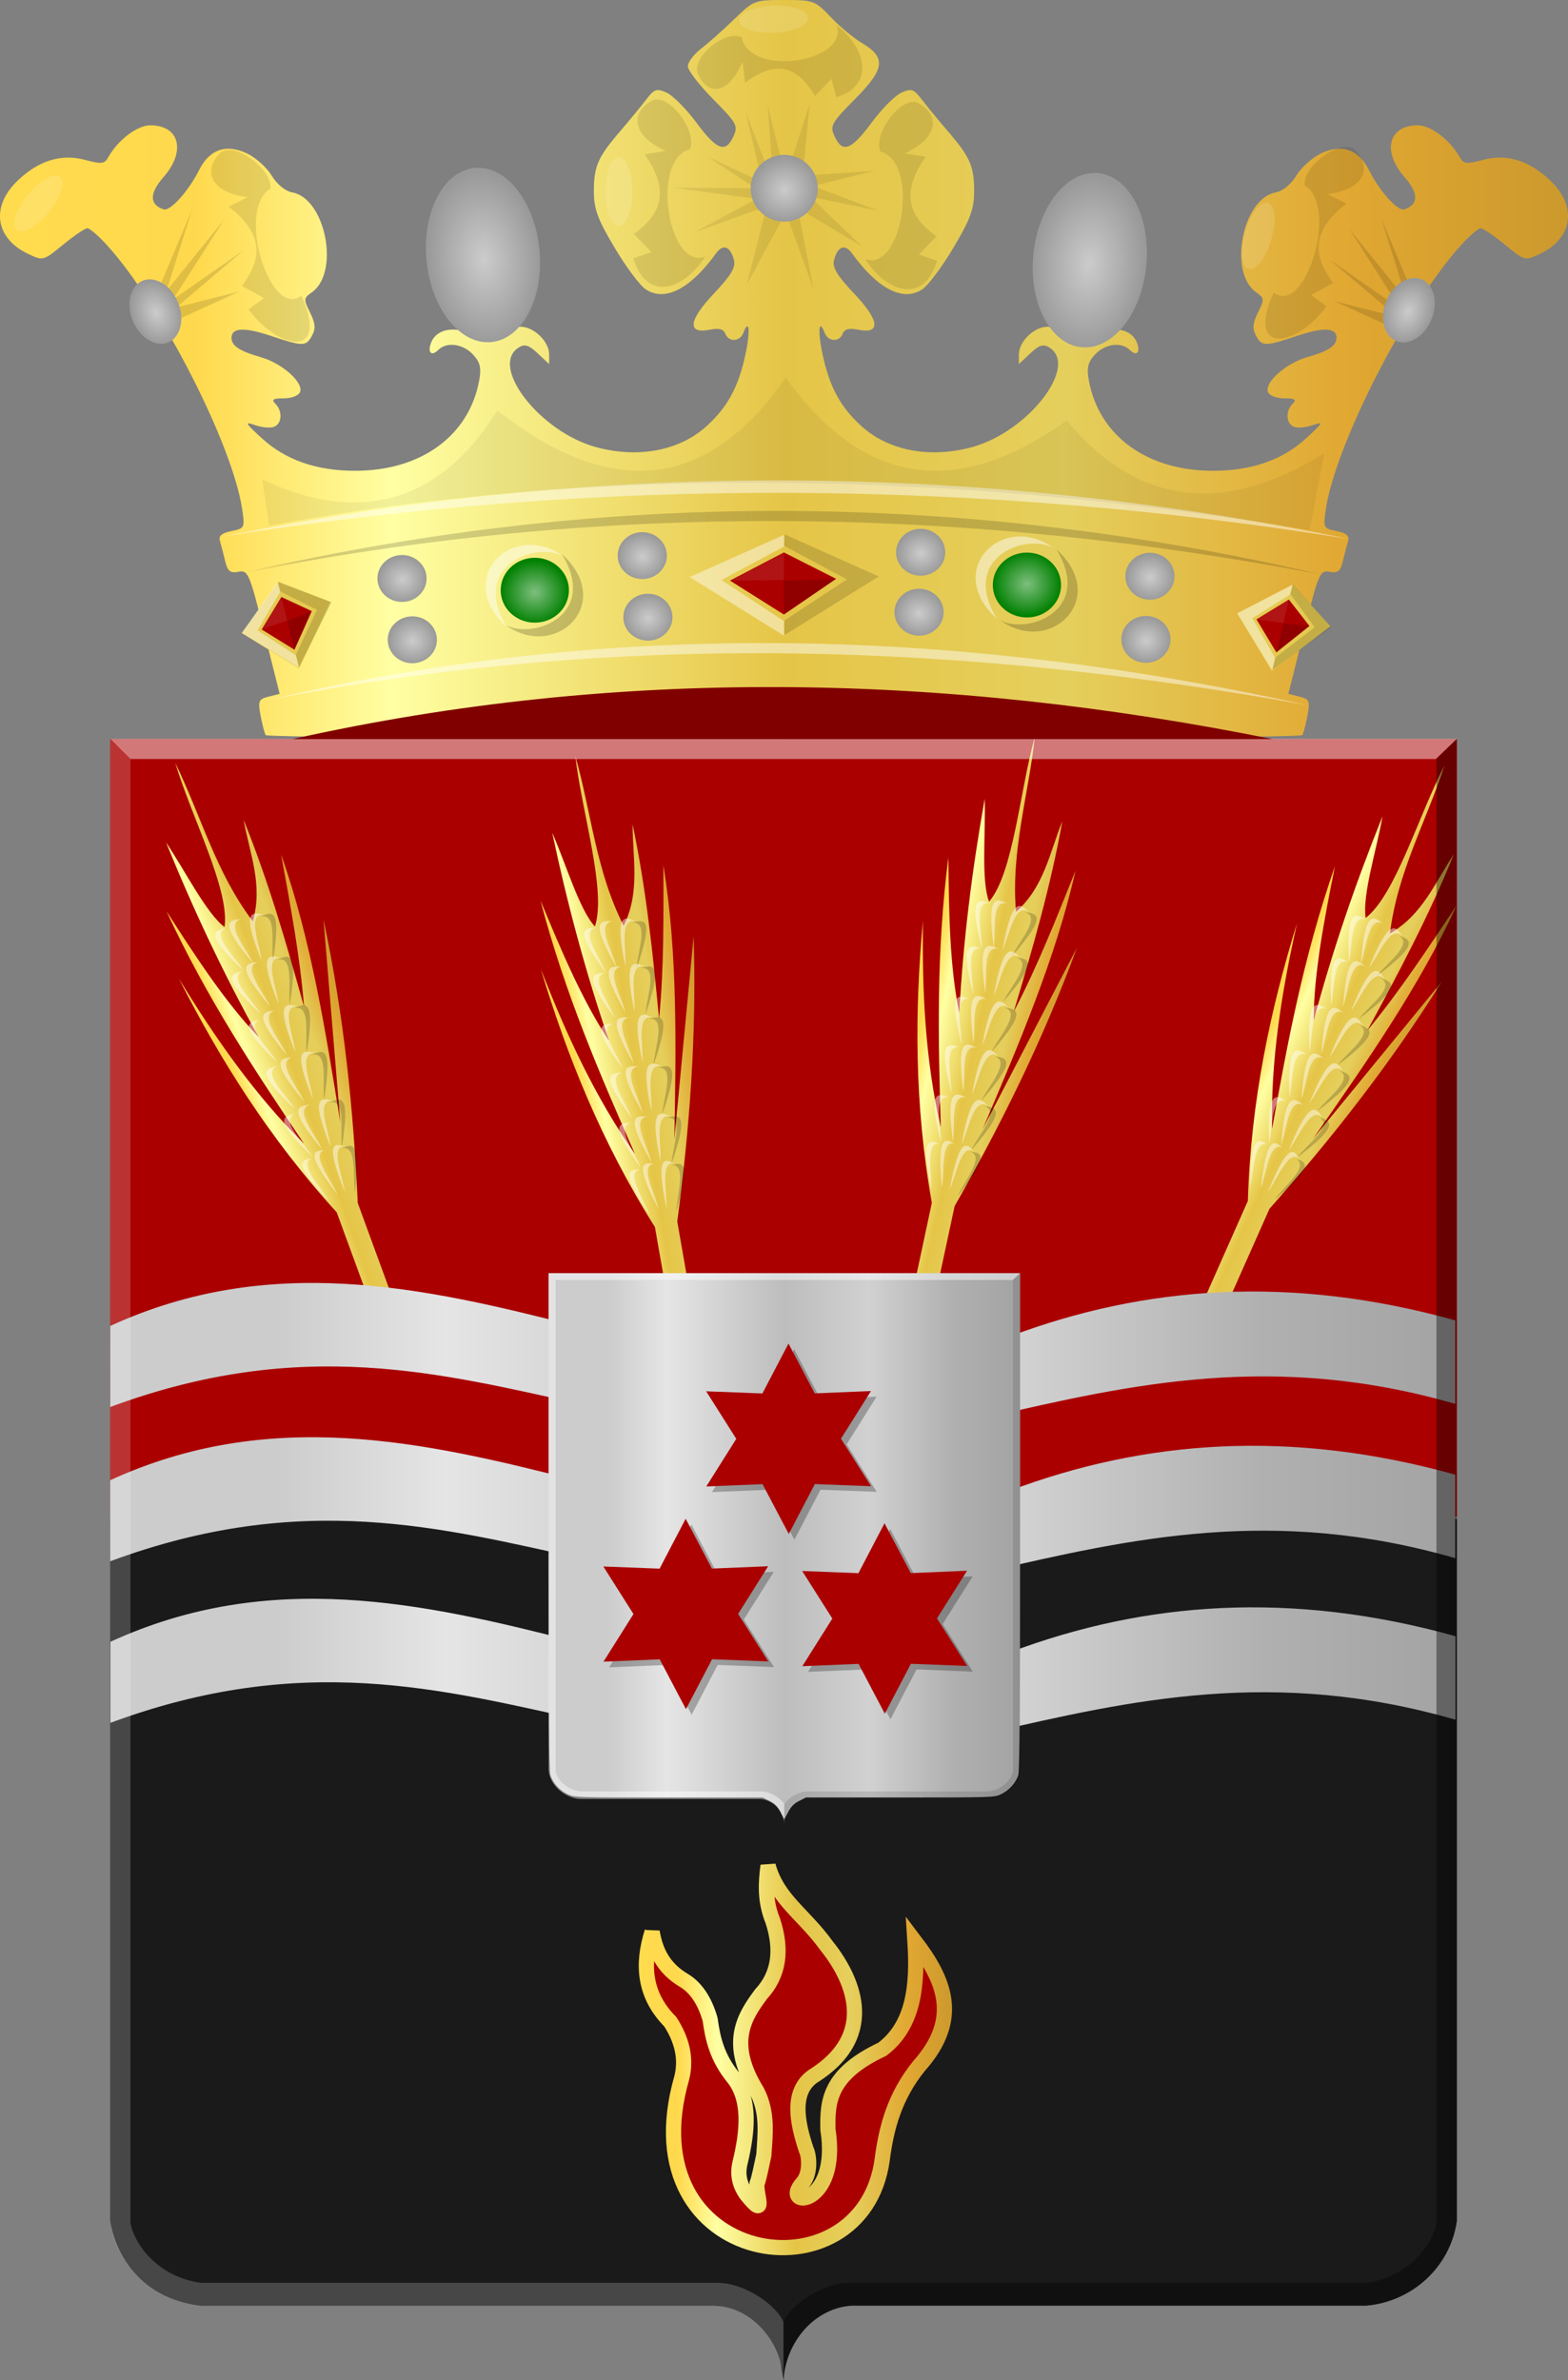<?xml version="1.0" encoding="UTF-8" standalone="no"?>
<!-- Created with Inkscape (http://www.inkscape.org/) -->

<svg
   xmlns:dc="http://purl.org/dc/elements/1.1/"
   xmlns:cc="http://creativecommons.org/ns#"
   xmlns:rdf="http://www.w3.org/1999/02/22-rdf-syntax-ns#"
   xmlns:svg="http://www.w3.org/2000/svg"
   xmlns="http://www.w3.org/2000/svg"
   xmlns:xlink="http://www.w3.org/1999/xlink"
   xmlns:sodipodi="http://sodipodi.sourceforge.net/DTD/sodipodi-0.dtd"
   xmlns:inkscape="http://www.inkscape.org/namespaces/inkscape"
   width="350.476"
   height="531.808"
   id="svg10410"
   version="1.1"
   inkscape:version="0.48.4 r9939"
   sodipodi:docname="De Johannes Kerkhoven Polder waterschapswapen.svg">
  <rect width="100%" height="100%" fill="#808080" stroke="none"/>
  <defs
     id="defs10412">
    <radialGradient
       inkscape:collect="always"
       xlink:href="#linearGradient9204-2-5-8"
       id="radialGradient9210-7-0-8"
       cx="170.653"
       cy="132.555"
       fx="170.653"
       fy="132.555"
       r="5.493"
       gradientTransform="matrix(1,0,0,0.954,0,6.094)"
       gradientUnits="userSpaceOnUse" />
    <linearGradient
       inkscape:collect="always"
       id="linearGradient9204-2-5-8">
      <stop
         style="stop-color:#ffffff;stop-opacity:1;"
         offset="0"
         id="stop9206-6-1-6" />
      <stop
         style="stop-color:#ffffff;stop-opacity:0;"
         offset="1"
         id="stop9208-7-8-1" />
    </linearGradient>
    <radialGradient
       inkscape:collect="always"
       xlink:href="#linearGradient9204-2-5"
       id="radialGradient9210-7-0"
       cx="170.653"
       cy="132.555"
       fx="170.653"
       fy="132.555"
       r="5.493"
       gradientTransform="matrix(1,0,0,0.954,0,6.094)"
       gradientUnits="userSpaceOnUse" />
    <linearGradient
       inkscape:collect="always"
       id="linearGradient9204-2-5">
      <stop
         style="stop-color:#ffffff;stop-opacity:1;"
         offset="0"
         id="stop9206-6-1" />
      <stop
         style="stop-color:#ffffff;stop-opacity:0;"
         offset="1"
         id="stop9208-7-8" />
    </linearGradient>
    <radialGradient
       inkscape:collect="always"
       xlink:href="#linearGradient9204-1-4-0-2"
       id="radialGradient9210-1-3-9-1"
       cx="170.653"
       cy="132.555"
       fx="170.653"
       fy="132.555"
       r="5.493"
       gradientTransform="matrix(1,0,0,0.954,0,6.094)"
       gradientUnits="userSpaceOnUse" />
    <linearGradient
       inkscape:collect="always"
       id="linearGradient9204-1-4-0-2">
      <stop
         style="stop-color:#ffffff;stop-opacity:1;"
         offset="0"
         id="stop9206-7-0-3-6" />
      <stop
         style="stop-color:#ffffff;stop-opacity:0;"
         offset="1"
         id="stop9208-5-3-5-1" />
    </linearGradient>
    <radialGradient
       inkscape:collect="always"
       xlink:href="#linearGradient9204-1-4-0"
       id="radialGradient9210-1-3-9"
       cx="170.653"
       cy="132.555"
       fx="170.653"
       fy="132.555"
       r="5.493"
       gradientTransform="matrix(1,0,0,0.954,0,6.094)"
       gradientUnits="userSpaceOnUse" />
    <linearGradient
       inkscape:collect="always"
       id="linearGradient9204-1-4-0">
      <stop
         style="stop-color:#ffffff;stop-opacity:1;"
         offset="0"
         id="stop9206-7-0-3" />
      <stop
         style="stop-color:#ffffff;stop-opacity:0;"
         offset="1"
         id="stop9208-5-3-5" />
    </linearGradient>
    <radialGradient
       inkscape:collect="always"
       xlink:href="#linearGradient9204-1-4"
       id="radialGradient9210-1-3"
       cx="170.653"
       cy="132.555"
       fx="170.653"
       fy="132.555"
       r="5.493"
       gradientTransform="matrix(1,0,0,0.954,0,6.094)"
       gradientUnits="userSpaceOnUse" />
    <linearGradient
       inkscape:collect="always"
       id="linearGradient9204-1-4">
      <stop
         style="stop-color:#ffffff;stop-opacity:1;"
         offset="0"
         id="stop9206-7-0" />
      <stop
         style="stop-color:#ffffff;stop-opacity:0;"
         offset="1"
         id="stop9208-5-3" />
    </linearGradient>
    <radialGradient
       inkscape:collect="always"
       xlink:href="#linearGradient9204-64-3"
       id="radialGradient9210-85-8"
       cx="170.653"
       cy="132.555"
       fx="170.653"
       fy="132.555"
       r="5.493"
       gradientTransform="matrix(1,0,0,0.954,0,6.094)"
       gradientUnits="userSpaceOnUse" />
    <linearGradient
       inkscape:collect="always"
       id="linearGradient9204-64-3">
      <stop
         style="stop-color:#ffffff;stop-opacity:1;"
         offset="0"
         id="stop9206-98-2" />
      <stop
         style="stop-color:#ffffff;stop-opacity:0;"
         offset="1"
         id="stop9208-4-7" />
    </linearGradient>
    <radialGradient
       inkscape:collect="always"
       xlink:href="#linearGradient9204-64"
       id="radialGradient9210-85"
       cx="170.653"
       cy="132.555"
       fx="170.653"
       fy="132.555"
       r="5.493"
       gradientTransform="matrix(1,0,0,0.954,0,6.094)"
       gradientUnits="userSpaceOnUse" />
    <linearGradient
       inkscape:collect="always"
       id="linearGradient9204-64">
      <stop
         style="stop-color:#ffffff;stop-opacity:1;"
         offset="0"
         id="stop9206-98" />
      <stop
         style="stop-color:#ffffff;stop-opacity:0;"
         offset="1"
         id="stop9208-4" />
    </linearGradient>
    <radialGradient
       inkscape:collect="always"
       xlink:href="#linearGradient9204-21"
       id="radialGradient9210-76"
       cx="170.653"
       cy="132.555"
       fx="170.653"
       fy="132.555"
       r="5.493"
       gradientTransform="matrix(1,0,0,0.954,0,6.094)"
       gradientUnits="userSpaceOnUse" />
    <linearGradient
       inkscape:collect="always"
       id="linearGradient9204-21">
      <stop
         style="stop-color:#ffffff;stop-opacity:1;"
         offset="0"
         id="stop9206-61" />
      <stop
         style="stop-color:#ffffff;stop-opacity:0;"
         offset="1"
         id="stop9208-15" />
    </linearGradient>
    <radialGradient
       inkscape:collect="always"
       xlink:href="#linearGradient9204-7"
       id="radialGradient9210-3"
       cx="170.653"
       cy="132.555"
       fx="170.653"
       fy="132.555"
       r="5.493"
       gradientTransform="matrix(1,0,0,0.954,0,6.094)"
       gradientUnits="userSpaceOnUse" />
    <linearGradient
       inkscape:collect="always"
       id="linearGradient9204-7">
      <stop
         style="stop-color:#ffffff;stop-opacity:1;"
         offset="0"
         id="stop9206-83" />
      <stop
         style="stop-color:#ffffff;stop-opacity:0;"
         offset="1"
         id="stop9208-1" />
    </linearGradient>
    <radialGradient
       inkscape:collect="always"
       xlink:href="#linearGradient9204-6"
       id="radialGradient9210-92"
       cx="170.653"
       cy="132.555"
       fx="170.653"
       fy="132.555"
       r="5.493"
       gradientTransform="matrix(1,0,0,0.954,0,6.094)"
       gradientUnits="userSpaceOnUse" />
    <linearGradient
       inkscape:collect="always"
       id="linearGradient9204-6">
      <stop
         style="stop-color:#ffffff;stop-opacity:1;"
         offset="0"
         id="stop9206-65" />
      <stop
         style="stop-color:#ffffff;stop-opacity:0;"
         offset="1"
         id="stop9208-8" />
    </linearGradient>
    <radialGradient
       inkscape:collect="always"
       xlink:href="#linearGradient9204-17"
       id="radialGradient9210-8"
       cx="170.653"
       cy="132.555"
       fx="170.653"
       fy="132.555"
       r="5.493"
       gradientTransform="matrix(1,0,0,0.954,0,6.094)"
       gradientUnits="userSpaceOnUse" />
    <linearGradient
       inkscape:collect="always"
       id="linearGradient9204-17">
      <stop
         style="stop-color:#ffffff;stop-opacity:1;"
         offset="0"
         id="stop9206-8" />
      <stop
         style="stop-color:#ffffff;stop-opacity:0;"
         offset="1"
         id="stop9208-6" />
    </linearGradient>
    <radialGradient
       inkscape:collect="always"
       xlink:href="#linearGradient9204-1"
       id="radialGradient9210-1"
       cx="170.653"
       cy="132.555"
       fx="170.653"
       fy="132.555"
       r="5.493"
       gradientTransform="matrix(1,0,0,0.954,0,6.094)"
       gradientUnits="userSpaceOnUse" />
    <linearGradient
       inkscape:collect="always"
       id="linearGradient9204-1">
      <stop
         style="stop-color:#ffffff;stop-opacity:1;"
         offset="0"
         id="stop9206-7" />
      <stop
         style="stop-color:#ffffff;stop-opacity:0;"
         offset="1"
         id="stop9208-5" />
    </linearGradient>
    <radialGradient
       inkscape:collect="always"
       xlink:href="#linearGradient9204-2"
       id="radialGradient9210-7"
       cx="170.653"
       cy="132.555"
       fx="170.653"
       fy="132.555"
       r="5.493"
       gradientTransform="matrix(1,0,0,0.954,0,6.094)"
       gradientUnits="userSpaceOnUse" />
    <linearGradient
       inkscape:collect="always"
       id="linearGradient9204-2">
      <stop
         style="stop-color:#ffffff;stop-opacity:1;"
         offset="0"
         id="stop9206-6" />
      <stop
         style="stop-color:#ffffff;stop-opacity:0;"
         offset="1"
         id="stop9208-7" />
    </linearGradient>
    <radialGradient
       inkscape:collect="always"
       xlink:href="#linearGradient9204-0"
       id="radialGradient9210-9"
       cx="170.653"
       cy="132.555"
       fx="170.653"
       fy="132.555"
       r="5.493"
       gradientTransform="matrix(1,0,0,0.954,0,6.094)"
       gradientUnits="userSpaceOnUse" />
    <linearGradient
       inkscape:collect="always"
       id="linearGradient9204-0">
      <stop
         style="stop-color:#ffffff;stop-opacity:1;"
         offset="0"
         id="stop9206-9" />
      <stop
         style="stop-color:#ffffff;stop-opacity:0;"
         offset="1"
         id="stop9208-3" />
    </linearGradient>
    <radialGradient
       inkscape:collect="always"
       xlink:href="#linearGradient9204"
       id="radialGradient9210"
       cx="170.653"
       cy="132.555"
       fx="170.653"
       fy="132.555"
       r="5.493"
       gradientTransform="matrix(1,0,0,0.954,0,6.094)"
       gradientUnits="userSpaceOnUse" />
    <linearGradient
       inkscape:collect="always"
       id="linearGradient9204">
      <stop
         style="stop-color:#ffffff;stop-opacity:1;"
         offset="0"
         id="stop9206" />
      <stop
         style="stop-color:#ffffff;stop-opacity:0;"
         offset="1"
         id="stop9208" />
    </linearGradient>
    <linearGradient
       inkscape:collect="always"
       xlink:href="#linearGradient4053-4-2-4-9-4-5-5-8-5-5-0-5-4"
       id="linearGradient9657"
       x1="80.794"
       y1="85.803"
       x2="431.27"
       y2="85.803"
       gradientUnits="userSpaceOnUse"
       gradientTransform="matrix(-1,0,0,1,576.032,220.291)" />
    <linearGradient
       id="linearGradient4053-4-2-4-9-4-5-5-8-5-5-0-5-4">
      <stop
         id="stop4055-9-4-4-1-1-1-3-8-5-8-3-4-5-9"
         offset="0"
         style="stop-color:#cc992d;stop-opacity:1;" />
      <stop
         id="stop4057-8-6-6-6-6-8-1-2-9-3-3-3-3"
         offset="0.143"
         style="stop-color:#e1a832;stop-opacity:1;" />
      <stop
         style="stop-color:#e5cf5c;stop-opacity:1;"
         offset="0.321"
         id="stop4059-2-6-9-7-6-2-5-7-3-2-1-3-1" />
      <stop
         id="stop4061-4-6-8-6-4-3-0-2-8-8-5-1-4"
         offset="0.5"
         style="stop-color:#e5c547;stop-opacity:1;" />
      <stop
         style="stop-color:#ffffa3;stop-opacity:1;"
         offset="0.75"
         id="stop4063-5-2-5-3-5-9-7-9-9-7-8-2-1" />
      <stop
         id="stop4065-2-9-6-7-2-4-3-7-8-6-9-5-4"
         offset="0.875"
         style="stop-color:#ffd94d;stop-opacity:1;" />
      <stop
         style="stop-color:#ffdb4e;stop-opacity:1;"
         offset="1"
         id="stop4067-9-0-6-1-9-85-4-6-4-9-5-7-3" />
    </linearGradient>
    <linearGradient
       y2="641.112"
       x2="814"
       y1="641.112"
       x1="513"
       gradientTransform="matrix(-0.35,0,0,0.336,552.394,353.87)"
       gradientUnits="userSpaceOnUse"
       id="linearGradient8566"
       xlink:href="#linearGradient4070-6-1-0-1-9-54-76"
       inkscape:collect="always" />
    <linearGradient
       id="linearGradient4070-6-1-0-1-9-54-76">
      <stop
         id="stop4072-2-3-48-4-0-0-2"
         offset="0"
         style="stop-color:#a3a3a3;stop-opacity:1;" />
      <stop
         id="stop4074-3-2-8-9-0-3-5"
         offset="0.143"
         style="stop-color:#b0b0b0;stop-opacity:1;" />
      <stop
         style="stop-color:#d1d1d1;stop-opacity:1;"
         offset="0.321"
         id="stop4076-8-1-1-9-6-4-3" />
      <stop
         id="stop4078-2-6-3-0-1-12-4"
         offset="0.5"
         style="stop-color:#bdbdbd;stop-opacity:1;" />
      <stop
         style="stop-color:#e5e5e5;stop-opacity:1;"
         offset="0.75"
         id="stop4080-6-3-6-3-3-2-0" />
      <stop
         id="stop4082-2-8-7-0-8-98-7"
         offset="0.875"
         style="stop-color:#cccccc;stop-opacity:1;" />
      <stop
         style="stop-color:#cccccc;stop-opacity:1;"
         offset="1"
         id="stop4084-7-3-8-3-9-2-5" />
    </linearGradient>
    <linearGradient
       inkscape:collect="always"
       xlink:href="#linearGradient4053-4-8-3-4-7-4-8-8-6-8-0-0-4-2"
       id="linearGradient7275-1"
       x1="631.299"
       y1="753.287"
       x2="701.321"
       y2="753.287"
       gradientUnits="userSpaceOnUse"
       gradientTransform="matrix(-1,0,0,1,988.86,-70.189)" />
    <linearGradient
       id="linearGradient4053-4-8-3-4-7-4-8-8-6-8-0-0-4-2">
      <stop
         id="stop4055-9-6-3-5-40-67-8-3-0-6-5-3-72-8"
         offset="0"
         style="stop-color:#cc992d;stop-opacity:1;" />
      <stop
         id="stop4057-8-0-4-2-9-0-2-1-2-0-4-0-1-8"
         offset="0.143"
         style="stop-color:#e1a832;stop-opacity:1;" />
      <stop
         style="stop-color:#e5cf5c;stop-opacity:1;"
         offset="0.321"
         id="stop4059-2-1-2-9-4-7-3-4-8-2-7-3-4-1" />
      <stop
         id="stop4061-4-2-2-12-88-41-0-3-9-4-2-5-9-8"
         offset="0.5"
         style="stop-color:#e5c547;stop-opacity:1;" />
      <stop
         style="stop-color:#ffffa3;stop-opacity:1;"
         offset="0.75"
         id="stop4063-5-6-0-49-2-21-6-1-8-8-1-0-9-6" />
      <stop
         id="stop4065-2-0-1-93-4-8-5-0-9-6-4-7-03-0"
         offset="0.875"
         style="stop-color:#ffd94d;stop-opacity:1;" />
      <stop
         style="stop-color:#ffdb4e;stop-opacity:1;"
         offset="1"
         id="stop4067-9-5-2-76-551-3-0-4-9-5-9-6-0-2" />
    </linearGradient>
    <linearGradient
       y2="598.115"
       x2="814.304"
       y1="598.115"
       x1="512.657"
       gradientTransform="matrix(-1,0,0,1,983.25,0.373)"
       gradientUnits="userSpaceOnUse"
       id="linearGradient7211-4-4"
       xlink:href="#linearGradient4070-6-1-0-1-9-5-9"
       inkscape:collect="always" />
    <linearGradient
       id="linearGradient4070-6-1-0-1-9-5-9">
      <stop
         id="stop4072-2-3-48-4-0-6-0"
         offset="0"
         style="stop-color:#a3a3a3;stop-opacity:1;" />
      <stop
         id="stop4074-3-2-8-9-0-0-2"
         offset="0.143"
         style="stop-color:#b0b0b0;stop-opacity:1;" />
      <stop
         style="stop-color:#d1d1d1;stop-opacity:1;"
         offset="0.321"
         id="stop4076-8-1-1-9-6-5-2" />
      <stop
         id="stop4078-2-6-3-0-1-9-1"
         offset="0.5"
         style="stop-color:#bdbdbd;stop-opacity:1;" />
      <stop
         style="stop-color:#e5e5e5;stop-opacity:1;"
         offset="0.75"
         id="stop4080-6-3-6-3-3-4-5" />
      <stop
         id="stop4082-2-8-7-0-8-6-4"
         offset="0.875"
         style="stop-color:#cccccc;stop-opacity:1;" />
      <stop
         style="stop-color:#cccccc;stop-opacity:1;"
         offset="1"
         id="stop4084-7-3-8-3-9-3-4" />
    </linearGradient>
    <linearGradient
       y2="598.115"
       x2="814.304"
       y1="598.115"
       x1="512.657"
       gradientTransform="matrix(-1,0,0,1,983.19,-35.72)"
       gradientUnits="userSpaceOnUse"
       id="linearGradient7211-42"
       xlink:href="#linearGradient4070-6-1-0-1-9-0-5"
       inkscape:collect="always" />
    <linearGradient
       id="linearGradient4070-6-1-0-1-9-0-5">
      <stop
         id="stop4072-2-3-48-4-0-4-0"
         offset="0"
         style="stop-color:#a3a3a3;stop-opacity:1;" />
      <stop
         id="stop4074-3-2-8-9-0-9-4"
         offset="0.143"
         style="stop-color:#b0b0b0;stop-opacity:1;" />
      <stop
         style="stop-color:#d1d1d1;stop-opacity:1;"
         offset="0.321"
         id="stop4076-8-1-1-9-6-3-2" />
      <stop
         id="stop4078-2-6-3-0-1-1-1"
         offset="0.5"
         style="stop-color:#bdbdbd;stop-opacity:1;" />
      <stop
         style="stop-color:#e5e5e5;stop-opacity:1;"
         offset="0.75"
         id="stop4080-6-3-6-3-3-1-2" />
      <stop
         id="stop4082-2-8-7-0-8-9-7"
         offset="0.875"
         style="stop-color:#cccccc;stop-opacity:1;" />
      <stop
         style="stop-color:#cccccc;stop-opacity:1;"
         offset="1"
         id="stop4084-7-3-8-3-9-9-7" />
    </linearGradient>
    <linearGradient
       inkscape:collect="always"
       xlink:href="#linearGradient4070-6-1-0-1-9-54"
       id="linearGradient7140-95"
       x1="512.657"
       y1="598.115"
       x2="814.304"
       y2="598.115"
       gradientUnits="userSpaceOnUse"
       gradientTransform="matrix(-1,0,0,1,983.2,-70.189)" />
    <linearGradient
       id="linearGradient4070-6-1-0-1-9-54">
      <stop
         id="stop4072-2-3-48-4-0-0"
         offset="0"
         style="stop-color:#a3a3a3;stop-opacity:1;" />
      <stop
         id="stop4074-3-2-8-9-0-3"
         offset="0.143"
         style="stop-color:#b0b0b0;stop-opacity:1;" />
      <stop
         style="stop-color:#d1d1d1;stop-opacity:1;"
         offset="0.321"
         id="stop4076-8-1-1-9-6-4" />
      <stop
         id="stop4078-2-6-3-0-1-12"
         offset="0.5"
         style="stop-color:#bdbdbd;stop-opacity:1;" />
      <stop
         style="stop-color:#e5e5e5;stop-opacity:1;"
         offset="0.75"
         id="stop4080-6-3-6-3-3-2" />
      <stop
         id="stop4082-2-8-7-0-8-98"
         offset="0.875"
         style="stop-color:#cccccc;stop-opacity:1;" />
      <stop
         style="stop-color:#cccccc;stop-opacity:1;"
         offset="1"
         id="stop4084-7-3-8-3-9-2" />
    </linearGradient>
    <linearGradient
       y2="525.687"
       x2="803.448"
       y1="525.687"
       x1="768.562"
       gradientTransform="matrix(-0.941,0.339,0.339,0.941,769.354,-305.572)"
       gradientUnits="userSpaceOnUse"
       id="linearGradient6903-3-2"
       xlink:href="#linearGradient4053-4-8-3-4-7-4-8-8-6-8-0-0-4-2"
       inkscape:collect="always" />
    <linearGradient
       id="linearGradient10176">
      <stop
         id="stop10178"
         offset="0"
         style="stop-color:#cc992d;stop-opacity:1;" />
      <stop
         id="stop10180"
         offset="0.143"
         style="stop-color:#e1a832;stop-opacity:1;" />
      <stop
         style="stop-color:#e5cf5c;stop-opacity:1;"
         offset="0.321"
         id="stop10182" />
      <stop
         id="stop10184"
         offset="0.5"
         style="stop-color:#e5c547;stop-opacity:1;" />
      <stop
         style="stop-color:#ffffa3;stop-opacity:1;"
         offset="0.75"
         id="stop10186" />
      <stop
         id="stop10188"
         offset="0.875"
         style="stop-color:#ffd94d;stop-opacity:1;" />
      <stop
         style="stop-color:#ffdb4e;stop-opacity:1;"
         offset="1"
         id="stop10190" />
    </linearGradient>
    <linearGradient
       y2="525.687"
       x2="803.448"
       y1="525.687"
       x1="768.562"
       gradientTransform="matrix(-0.986,0.167,0.167,0.986,973.164,-192.661)"
       gradientUnits="userSpaceOnUse"
       id="linearGradient6903-5-7"
       xlink:href="#linearGradient4053-4-8-3-4-7-4-8-8-6-8-0-0-6-8"
       inkscape:collect="always" />
    <linearGradient
       id="linearGradient4053-4-8-3-4-7-4-8-8-6-8-0-0-6-8">
      <stop
         id="stop4055-9-6-3-5-40-67-8-3-0-6-5-3-7-5"
         offset="0"
         style="stop-color:#cc992d;stop-opacity:1;" />
      <stop
         id="stop4057-8-0-4-2-9-0-2-1-2-0-4-0-8-8"
         offset="0.143"
         style="stop-color:#e1a832;stop-opacity:1;" />
      <stop
         style="stop-color:#e5cf5c;stop-opacity:1;"
         offset="0.321"
         id="stop4059-2-1-2-9-4-7-3-4-8-2-7-3-7-3" />
      <stop
         id="stop4061-4-2-2-12-88-41-0-3-9-4-2-5-81-9"
         offset="0.5"
         style="stop-color:#e5c547;stop-opacity:1;" />
      <stop
         style="stop-color:#ffffa3;stop-opacity:1;"
         offset="0.75"
         id="stop4063-5-6-0-49-2-21-6-1-8-8-1-0-6-4" />
      <stop
         id="stop4065-2-0-1-93-4-8-5-0-9-6-4-7-0-4"
         offset="0.875"
         style="stop-color:#ffd94d;stop-opacity:1;" />
      <stop
         style="stop-color:#ffdb4e;stop-opacity:1;"
         offset="1"
         id="stop4067-9-5-2-76-551-3-0-4-9-5-9-6-9-6" />
    </linearGradient>
    <linearGradient
       y2="525.687"
       x2="803.448"
       y1="525.687"
       x1="768.562"
       gradientTransform="matrix(-0.977,-0.215,-0.215,0.977,1244.435,108.613)"
       gradientUnits="userSpaceOnUse"
       id="linearGradient6903-9"
       xlink:href="#linearGradient4053-4-8-3-4-7-4-8-8-6-8-0-0-5-8"
       inkscape:collect="always" />
    <linearGradient
       id="linearGradient4053-4-8-3-4-7-4-8-8-6-8-0-0-5-8">
      <stop
         id="stop4055-9-6-3-5-40-67-8-3-0-6-5-3-2-5"
         offset="0"
         style="stop-color:#cc992d;stop-opacity:1;" />
      <stop
         id="stop4057-8-0-4-2-9-0-2-1-2-0-4-0-9-6"
         offset="0.143"
         style="stop-color:#e1a832;stop-opacity:1;" />
      <stop
         style="stop-color:#e5cf5c;stop-opacity:1;"
         offset="0.321"
         id="stop4059-2-1-2-9-4-7-3-4-8-2-7-3-9-6" />
      <stop
         id="stop4061-4-2-2-12-88-41-0-3-9-4-2-5-8-0"
         offset="0.5"
         style="stop-color:#e5c547;stop-opacity:1;" />
      <stop
         style="stop-color:#ffffa3;stop-opacity:1;"
         offset="0.75"
         id="stop4063-5-6-0-49-2-21-6-1-8-8-1-0-3-7" />
      <stop
         id="stop4065-2-0-1-93-4-8-5-0-9-6-4-7-8-2"
         offset="0.875"
         style="stop-color:#ffd94d;stop-opacity:1;" />
      <stop
         style="stop-color:#ffdb4e;stop-opacity:1;"
         offset="1"
         id="stop4067-9-5-2-76-551-3-0-4-9-5-9-6-6-7" />
    </linearGradient>
    <linearGradient
       inkscape:collect="always"
       xlink:href="#linearGradient4053-4-8-3-4-7-4-8-8-6-8-0-0-64"
       id="linearGradient3957-2"
       x1="768.562"
       y1="525.687"
       x2="803.448"
       y2="525.687"
       gradientUnits="userSpaceOnUse"
       gradientTransform="matrix(-0.912,-0.411,-0.411,0.912,1374.864,299.386)" />
    <linearGradient
       id="linearGradient4053-4-8-3-4-7-4-8-8-6-8-0-0-64">
      <stop
         id="stop4055-9-6-3-5-40-67-8-3-0-6-5-3-71"
         offset="0"
         style="stop-color:#cc992d;stop-opacity:1;" />
      <stop
         id="stop4057-8-0-4-2-9-0-2-1-2-0-4-0-3"
         offset="0.143"
         style="stop-color:#e1a832;stop-opacity:1;" />
      <stop
         style="stop-color:#e5cf5c;stop-opacity:1;"
         offset="0.321"
         id="stop4059-2-1-2-9-4-7-3-4-8-2-7-3-2" />
      <stop
         id="stop4061-4-2-2-12-88-41-0-3-9-4-2-5-1"
         offset="0.5"
         style="stop-color:#e5c547;stop-opacity:1;" />
      <stop
         style="stop-color:#ffffa3;stop-opacity:1;"
         offset="0.75"
         id="stop4063-5-6-0-49-2-21-6-1-8-8-1-0-63" />
      <stop
         id="stop4065-2-0-1-93-4-8-5-0-9-6-4-7-83"
         offset="0.875"
         style="stop-color:#ffd94d;stop-opacity:1;" />
      <stop
         style="stop-color:#ffdb4e;stop-opacity:1;"
         offset="1"
         id="stop4067-9-5-2-76-551-3-0-4-9-5-9-6-2" />
    </linearGradient>
  </defs>
  <sodipodi:namedview
     id="base"
     pagecolor="#ffffff"
     bordercolor="#666666"
     borderopacity="1.0"
     inkscape:pageopacity="0.0"
     inkscape:pageshadow="2"
     inkscape:zoom="2.8"
     inkscape:cx="275.08886"
     inkscape:cy="99.924427"
     inkscape:document-units="px"
     inkscape:current-layer="layer1"
     showgrid="false"
     fit-margin-top="0"
     fit-margin-left="0"
     fit-margin-right="0"
     fit-margin-bottom="0"
     inkscape:window-width="1600"
     inkscape:window-height="837"
     inkscape:window-x="-8"
     inkscape:window-y="-8"
     inkscape:window-maximized="1" />
  <g
     inkscape:label="Laag 1"
     inkscape:groupmode="layer"
     id="layer1"
     transform="translate(-144.762,-223.601)">
    <path
       style="fill:#000000;fill-opacity:0.212"
       d="m 320.476,629.896 c -0.653,-1.255 -1.249,-1.857 -2.411,-2.433 l -1.543,-0.766 -21.018,0 c -20.603,0 -21.048,-0.014 -22.529,-0.702 -1.807,-0.838 -3.364,-2.553 -3.912,-4.307 -0.292,-0.936 -0.4,-16.147 -0.4,-56.707 l 0,-55.428 52.696,0 52.696,0 0,55.428 c 0,40.56 -0.107,55.771 -0.4,56.707 -0.548,1.754 -2.106,3.469 -3.912,4.307 -1.482,0.688 -1.926,0.702 -22.529,0.702 l -21.018,0 -1.538,0.78 c -1.128,0.572 -1.775,1.221 -2.426,2.433 l -0.888,1.654 -0.868,-1.667 z"
       id="path7842"
       inkscape:connector-curvature="0" />
    <path
       style="fill:#1a1a1a;fill-opacity:1;stroke:none"
       d="m 319.909,755.394 c -0.548,-9.414 -8.007,-16.967 -16.415,-16.668 l -113.895,0 c -10.335,-1.018 -18.571,-8.484 -20.203,-18.94 l 0,-156.826 60.609,-7.071 73.489,15.152 16.415,-1.01 z"
       id="path3012-8"
       inkscape:connector-curvature="0"
       sodipodi:nodetypes="ccccccccc" />
    <path
       style="fill:#aa0000;fill-opacity:1;stroke:none"
       d="m 319.909,388.709 22.223,105.056 -22.223,76.98 -16.415,1.071 -74.041,-15.536 -60.057,6.175 0,-173.746 z"
       id="path3014-6"
       inkscape:connector-curvature="0" />
    <path
       style="fill:#1a1a1a;fill-opacity:1;stroke:none"
       d="m 319.897,755.409 c 0.548,-9.414 8.007,-16.966 16.415,-16.668 l 113.895,0 c 10.335,-1.018 18.571,-8.484 20.203,-18.94 l 0,-156.826 -60.609,-7.071 -73.489,15.152 -16.415,-1.01 c -11.586,61.788 -10.303,123.575 0,185.363 z"
       id="path3012-4-0"
       inkscape:connector-curvature="0"
       sodipodi:nodetypes="ccccccccc" />
    <path
       style="fill:#aa0000;fill-opacity:1;stroke:none"
       d="m 319.897,388.724 -22.223,105.056 22.223,76.98 16.415,1.071 74.041,-15.536 60.057,6.175 0,-173.746 z"
       id="path3014-0-1"
       inkscape:connector-curvature="0" />
    <path
       style="fill:url(#linearGradient3957-2);fill-opacity:1;stroke:none"
       d="m 413.503,514.849 10.179,-22.933 c 0.688,-22.544 5.054,-42.784 10.984,-62.045 -3.432,15.323 -5.918,30.639 -5.564,45.934 3.423,-19.076 6.907,-38.175 14.044,-58.674 -2.363,11.818 -4.709,23.628 -4.753,34.499 4.137,-15.456 9.343,-30.653 15.387,-45.647 -1.379,7.719 -4.553,17.613 -3.766,22.706 6.666,-5.174 11.742,-22.704 17.613,-34.056 -4.063,12.506 -10.541,23.923 -12.19,37.517 7.341,-4.193 10.083,-11.422 14.297,-17.71 -5.548,13.736 -12.402,26.616 -19.361,39.426 7.303,-8.858 13.601,-18.459 19.978,-28.001 -8.351,18.247 -20.471,35.499 -32.127,52.196 l 28.855,-35.208 c -11.776,18.795 -24.866,35.328 -38.565,50.814 l -10.31,23.192 z"
       id="path3814-2"
       inkscape:connector-curvature="0"
       sodipodi:nodetypes="cccccccccccccccccc" />
    <path
       style="fill:#ffffff;fill-opacity:0.467;stroke:none"
       d="m 450.207,429.095 c -2.23,-1.33 -4.544,-3.072 -3.932,9.588 0.858,-4.107 0.322,-11.016 3.932,-9.588 z"
       id="path3816-60"
       inkscape:connector-curvature="0"
       sodipodi:nodetypes="ccc" />
    <path
       style="fill:#ffffff;fill-opacity:0.467;stroke:none"
       d="m 453.972,429.995 c -2.056,-1.585 -4.147,-3.59 -5.042,9.054 1.339,-3.976 1.627,-10.9 5.042,-9.054 z"
       id="path3816-9-54"
       inkscape:connector-curvature="0"
       sodipodi:nodetypes="ccc" />
    <path
       style="fill:#ffffff;fill-opacity:0.467;stroke:none"
       d="m 458.287,432.83 c -1.472,-2.139 -2.848,-4.687 -7.573,7.074 2.493,-3.375 4.888,-9.878 7.573,-7.074 z"
       id="path3816-4-67"
       inkscape:connector-curvature="0"
       sodipodi:nodetypes="ccc" />
    <path
       style="fill:#000000;fill-opacity:0.193;stroke:none"
       d="m 457.352,432.594 c 2.442,0.882 5.256,1.567 -4.924,9.119 2.633,-3.267 8.317,-7.232 4.924,-9.119 z"
       id="path3816-9-8-9"
       inkscape:connector-curvature="0"
       sodipodi:nodetypes="ccc" />
    <path
       style="fill:#ffffff;fill-opacity:0.467;stroke:none"
       d="m 446.232,438.631 c -2.23,-1.33 -4.544,-3.072 -3.932,9.588 0.858,-4.107 0.322,-11.016 3.932,-9.588 z"
       id="path3816-8-34"
       inkscape:connector-curvature="0"
       sodipodi:nodetypes="ccc" />
    <path
       style="fill:#ffffff;fill-opacity:0.467;stroke:none"
       d="m 449.996,439.53 c -2.056,-1.585 -4.147,-3.59 -5.042,9.054 1.339,-3.976 1.627,-10.9 5.042,-9.054 z"
       id="path3816-9-2-78"
       inkscape:connector-curvature="0"
       sodipodi:nodetypes="ccc" />
    <path
       style="fill:#ffffff;fill-opacity:0.467;stroke:none"
       d="m 454.312,442.365 c -1.472,-2.139 -2.848,-4.687 -7.573,7.074 2.493,-3.375 4.888,-9.878 7.573,-7.074 z"
       id="path3816-4-4-8"
       inkscape:connector-curvature="0"
       sodipodi:nodetypes="ccc" />
    <path
       style="fill:#000000;fill-opacity:0.193;stroke:none"
       d="m 453.377,442.13 c 2.442,0.882 5.256,1.567 -4.924,9.119 2.633,-3.267 8.317,-7.232 4.924,-9.119 z"
       id="path3816-9-8-5-16"
       inkscape:connector-curvature="0"
       sodipodi:nodetypes="ccc" />
    <path
       style="fill:#ffffff;fill-opacity:0.467;stroke:none"
       d="m 441.393,449.054 c -2.23,-1.33 -4.544,-3.072 -3.932,9.588 0.858,-4.107 0.322,-11.016 3.932,-9.588 z"
       id="path3816-5-3"
       inkscape:connector-curvature="0"
       sodipodi:nodetypes="ccc" />
    <path
       style="fill:#ffffff;fill-opacity:0.467;stroke:none"
       d="m 445.158,449.953 c -2.056,-1.585 -4.147,-3.59 -5.042,9.054 1.339,-3.976 1.627,-10.9 5.042,-9.054 z"
       id="path3816-9-1-87"
       inkscape:connector-curvature="0"
       sodipodi:nodetypes="ccc" />
    <path
       style="fill:#ffffff;fill-opacity:0.467;stroke:none"
       d="m 449.473,452.788 c -1.472,-2.139 -2.848,-4.687 -7.573,7.074 2.493,-3.375 4.888,-9.878 7.573,-7.074 z"
       id="path3816-4-7-61"
       inkscape:connector-curvature="0"
       sodipodi:nodetypes="ccc" />
    <path
       style="fill:#000000;fill-opacity:0.193;stroke:none"
       d="m 448.538,452.553 c 2.442,0.882 5.256,1.567 -4.924,9.119 2.633,-3.267 8.317,-7.232 4.924,-9.119 z"
       id="path3816-9-8-1-7"
       inkscape:connector-curvature="0"
       sodipodi:nodetypes="ccc" />
    <path
       style="fill:#ffffff;fill-opacity:0.467;stroke:none"
       d="m 436.941,459.235 c -2.23,-1.33 -4.544,-3.072 -3.932,9.588 0.858,-4.107 0.322,-11.016 3.932,-9.588 z"
       id="path3816-1-2"
       inkscape:connector-curvature="0"
       sodipodi:nodetypes="ccc" />
    <path
       style="fill:#ffffff;fill-opacity:0.467;stroke:none"
       d="m 440.705,460.135 c -2.056,-1.585 -4.147,-3.59 -5.042,9.054 1.339,-3.976 1.627,-10.9 5.042,-9.054 z"
       id="path3816-9-5-3"
       inkscape:connector-curvature="0"
       sodipodi:nodetypes="ccc" />
    <path
       style="fill:#ffffff;fill-opacity:0.467;stroke:none"
       d="m 445.021,462.97 c -1.472,-2.139 -2.848,-4.687 -7.573,7.074 2.493,-3.375 4.888,-9.878 7.573,-7.074 z"
       id="path3816-4-2-78"
       inkscape:connector-curvature="0"
       sodipodi:nodetypes="ccc" />
    <path
       style="fill:#000000;fill-opacity:0.193;stroke:none"
       d="m 444.086,462.734 c 2.442,0.882 5.256,1.567 -4.924,9.119 2.633,-3.267 8.317,-7.232 4.924,-9.119 z"
       id="path3816-9-8-7-5"
       inkscape:connector-curvature="0"
       sodipodi:nodetypes="ccc" />
    <path
       style="fill:#ffffff;fill-opacity:0.467;stroke:none"
       d="m 432.384,469.647 c -2.23,-1.33 -4.544,-3.072 -3.932,9.588 0.858,-4.107 0.322,-11.016 3.932,-9.588 z"
       id="path3816-6-8"
       inkscape:connector-curvature="0"
       sodipodi:nodetypes="ccc" />
    <path
       style="fill:#ffffff;fill-opacity:0.467;stroke:none"
       d="m 436.149,470.546 c -2.056,-1.585 -4.147,-3.59 -5.042,9.054 1.339,-3.976 1.627,-10.9 5.042,-9.054 z"
       id="path3816-9-14-58"
       inkscape:connector-curvature="0"
       sodipodi:nodetypes="ccc" />
    <path
       style="fill:#ffffff;fill-opacity:0.467;stroke:none"
       d="m 440.464,473.381 c -1.472,-2.139 -2.848,-4.687 -7.573,7.074 2.493,-3.375 4.888,-9.878 7.573,-7.074 z"
       id="path3816-4-23-7"
       inkscape:connector-curvature="0"
       sodipodi:nodetypes="ccc" />
    <path
       style="fill:#000000;fill-opacity:0.193;stroke:none"
       d="m 439.529,473.146 c 2.442,0.882 5.256,1.567 -4.924,9.119 2.633,-3.267 8.317,-7.232 4.924,-9.119 z"
       id="path3816-9-8-2-3"
       inkscape:connector-curvature="0"
       sodipodi:nodetypes="ccc" />
    <path
       style="fill:#ffffff;fill-opacity:0.467;stroke:none"
       d="m 428.161,479.377 c -1.953,-1.205 -3.963,-2.81 -3.97,9.571 0.955,-4.063 0.777,-10.811 3.97,-9.571 z"
       id="path3816-2-3"
       inkscape:connector-curvature="0"
       sodipodi:nodetypes="ccc" />
    <path
       style="fill:#ffffff;fill-opacity:0.467;stroke:none"
       d="m 431.517,480.093 c -1.785,-1.463 -3.582,-3.335 -4.948,9.096 1.383,-3.956 1.949,-10.755 4.948,-9.096 z"
       id="path3816-9-16-1"
       inkscape:connector-curvature="0"
       sodipodi:nodetypes="ccc" />
    <path
       style="fill:#ffffff;fill-opacity:0.467;stroke:none"
       d="m 435.285,482.681 c -1.233,-2.031 -2.362,-4.468 -7.144,7.268 2.398,-3.418 4.845,-9.897 7.144,-7.268 z"
       id="path3816-4-8-0"
       inkscape:connector-curvature="0"
       sodipodi:nodetypes="ccc" />
    <path
       style="fill:#000000;fill-opacity:0.193;stroke:none"
       d="m 434.452,482.491 c 2.164,0.757 4.672,1.304 -4.845,9.155 2.519,-3.318 7.822,-7.455 4.845,-9.155 z"
       id="path3816-9-8-57-8"
       inkscape:connector-curvature="0"
       sodipodi:nodetypes="ccc" />
    <path
       style="fill:url(#linearGradient6903-9);fill-opacity:1;stroke:none"
       d="m 347.796,516.875 5.253,-24.535 c -3.955,-22.205 -3.838,-42.91 -1.989,-62.978 -0.213,15.701 0.499,31.201 3.986,46.098 -0.567,-19.372 -1.078,-38.78 1.698,-60.307 0.114,12.051 0.243,24.092 2.432,34.74 0.875,-15.976 2.85,-31.919 5.687,-47.834 0.235,7.838 -0.84,18.172 0.977,22.996 5.462,-6.433 6.83,-24.631 10.246,-36.947 -1.409,13.074 -5.404,25.578 -4.228,39.221 6.324,-5.611 7.523,-13.249 10.356,-20.268 -2.61,14.583 -6.673,28.595 -10.853,42.561 5.329,-10.169 9.521,-20.858 13.803,-31.507 -4.427,19.573 -12.746,38.946 -20.725,57.68 l 21.012,-40.382 c -7.666,20.812 -17.083,39.681 -27.31,57.649 l -5.328,24.815 z"
       id="path3814-9-1"
       inkscape:connector-curvature="0"
       sodipodi:nodetypes="cccccccccccccccccc" />
    <path
       style="fill:#ffffff;fill-opacity:0.467;stroke:none"
       d="m 366.111,425.412 c -2.455,-0.844 -5.078,-2.074 -1.879,10.191 -0.004,-4.196 -1.947,-10.848 1.879,-10.191 z"
       id="path3816-86-0"
       inkscape:connector-curvature="0"
       sodipodi:nodetypes="ccc" />
    <path
       style="fill:#ffffff;fill-opacity:0.467;stroke:none"
       d="m 369.98,425.52 c -2.338,-1.129 -4.796,-2.662 -3.076,9.896 0.494,-4.167 -0.646,-11.002 3.076,-9.896 z"
       id="path3816-9-6-9"
       inkscape:connector-curvature="0"
       sodipodi:nodetypes="ccc" />
    <path
       style="fill:#ffffff;fill-opacity:0.467;stroke:none"
       d="m 374.786,427.408 c -1.88,-1.791 -3.75,-4.003 -5.959,8.479 1.747,-3.815 2.755,-10.671 5.959,-8.479 z"
       id="path3816-4-238-2"
       inkscape:connector-curvature="0"
       sodipodi:nodetypes="ccc" />
    <path
       style="fill:#000000;fill-opacity:0.193;stroke:none"
       d="m 373.823,427.37 c 2.571,0.362 5.466,0.455 -2.947,9.935 1.906,-3.738 6.655,-8.785 2.947,-9.935 z"
       id="path3816-9-8-26-4"
       inkscape:connector-curvature="0"
       sodipodi:nodetypes="ccc" />
    <path
       style="fill:#ffffff;fill-opacity:0.467;stroke:none"
       d="m 364.178,435.561 c -2.455,-0.844 -5.078,-2.074 -1.879,10.191 -0.004,-4.196 -1.947,-10.848 1.879,-10.191 z"
       id="path3816-8-2-9"
       inkscape:connector-curvature="0"
       sodipodi:nodetypes="ccc" />
    <path
       style="fill:#ffffff;fill-opacity:0.467;stroke:none"
       d="m 368.048,435.668 c -2.338,-1.129 -4.796,-2.662 -3.076,9.896 0.494,-4.167 -0.646,-11.002 3.076,-9.896 z"
       id="path3816-9-2-7-1"
       inkscape:connector-curvature="0"
       sodipodi:nodetypes="ccc" />
    <path
       style="fill:#ffffff;fill-opacity:0.467;stroke:none"
       d="m 372.853,437.557 c -1.88,-1.791 -3.75,-4.003 -5.959,8.479 1.747,-3.815 2.755,-10.671 5.959,-8.479 z"
       id="path3816-4-4-5-5"
       inkscape:connector-curvature="0"
       sodipodi:nodetypes="ccc" />
    <path
       style="fill:#000000;fill-opacity:0.193;stroke:none"
       d="m 371.89,437.518 c 2.571,0.362 5.466,0.455 -2.947,9.935 1.906,-3.738 6.655,-8.785 2.947,-9.935 z"
       id="path3816-9-8-5-7-7"
       inkscape:connector-curvature="0"
       sodipodi:nodetypes="ccc" />
    <path
       style="fill:#ffffff;fill-opacity:0.467;stroke:none"
       d="m 361.583,446.755 c -2.455,-0.844 -5.078,-2.074 -1.879,10.191 -0.004,-4.196 -1.947,-10.848 1.879,-10.191 z"
       id="path3816-5-8-3"
       inkscape:connector-curvature="0"
       sodipodi:nodetypes="ccc" />
    <path
       style="fill:#ffffff;fill-opacity:0.467;stroke:none"
       d="m 365.452,446.863 c -2.338,-1.129 -4.796,-2.662 -3.076,9.896 0.494,-4.167 -0.646,-11.002 3.076,-9.896 z"
       id="path3816-9-1-2-3"
       inkscape:connector-curvature="0"
       sodipodi:nodetypes="ccc" />
    <path
       style="fill:#ffffff;fill-opacity:0.467;stroke:none"
       d="m 370.258,448.751 c -1.88,-1.791 -3.75,-4.003 -5.959,8.479 1.747,-3.815 2.755,-10.671 5.959,-8.479 z"
       id="path3816-4-7-7-4"
       inkscape:connector-curvature="0"
       sodipodi:nodetypes="ccc" />
    <path
       style="fill:#000000;fill-opacity:0.193;stroke:none"
       d="m 369.294,448.713 c 2.571,0.362 5.466,0.455 -2.947,9.935 1.906,-3.738 6.655,-8.785 2.947,-9.935 z"
       id="path3816-9-8-1-8-2"
       inkscape:connector-curvature="0"
       sodipodi:nodetypes="ccc" />
    <path
       style="fill:#ffffff;fill-opacity:0.467;stroke:none"
       d="m 359.316,457.634 c -2.455,-0.844 -5.078,-2.074 -1.879,10.191 -0.004,-4.196 -1.947,-10.848 1.879,-10.191 z"
       id="path3816-1-0-2"
       inkscape:connector-curvature="0"
       sodipodi:nodetypes="ccc" />
    <path
       style="fill:#ffffff;fill-opacity:0.467;stroke:none"
       d="m 363.185,457.741 c -2.338,-1.129 -4.796,-2.662 -3.076,9.896 0.494,-4.167 -0.646,-11.002 3.076,-9.896 z"
       id="path3816-9-5-2-0"
       inkscape:connector-curvature="0"
       sodipodi:nodetypes="ccc" />
    <path
       style="fill:#ffffff;fill-opacity:0.467;stroke:none"
       d="m 367.991,459.63 c -1.88,-1.791 -3.75,-4.003 -5.959,8.479 1.747,-3.815 2.755,-10.671 5.959,-8.479 z"
       id="path3816-4-2-0-1"
       inkscape:connector-curvature="0"
       sodipodi:nodetypes="ccc" />
    <path
       style="fill:#000000;fill-opacity:0.193;stroke:none"
       d="m 367.027,459.591 c 2.571,0.362 5.466,0.455 -2.947,9.935 1.906,-3.738 6.655,-8.785 2.947,-9.935 z"
       id="path3816-9-8-7-8-2"
       inkscape:connector-curvature="0"
       sodipodi:nodetypes="ccc" />
    <path
       style="fill:#ffffff;fill-opacity:0.467;stroke:none"
       d="m 356.994,468.759 c -2.455,-0.844 -5.078,-2.074 -1.879,10.191 -0.004,-4.196 -1.947,-10.848 1.879,-10.191 z"
       id="path3816-6-9-7"
       inkscape:connector-curvature="0"
       sodipodi:nodetypes="ccc" />
    <path
       style="fill:#ffffff;fill-opacity:0.467;stroke:none"
       d="m 360.863,468.867 c -2.338,-1.129 -4.796,-2.662 -3.076,9.896 0.494,-4.167 -0.646,-11.002 3.076,-9.896 z"
       id="path3816-9-14-2-7"
       inkscape:connector-curvature="0"
       sodipodi:nodetypes="ccc" />
    <path
       style="fill:#ffffff;fill-opacity:0.467;stroke:none"
       d="m 365.669,470.755 c -1.88,-1.791 -3.75,-4.003 -5.959,8.479 1.747,-3.815 2.755,-10.671 5.959,-8.479 z"
       id="path3816-4-23-8-0"
       inkscape:connector-curvature="0"
       sodipodi:nodetypes="ccc" />
    <path
       style="fill:#000000;fill-opacity:0.193;stroke:none"
       d="m 364.706,470.717 c 2.571,0.362 5.466,0.455 -2.947,9.935 1.906,-3.738 6.655,-8.785 2.947,-9.935 z"
       id="path3816-9-8-2-2-2"
       inkscape:connector-curvature="0"
       sodipodi:nodetypes="ccc" />
    <path
       style="fill:#ffffff;fill-opacity:0.467;stroke:none"
       d="m 354.858,479.15 c -2.159,-0.778 -4.456,-1.937 -1.921,10.182 0.1,-4.173 -1.459,-10.74 1.921,-10.182 z"
       id="path3816-2-0-4"
       inkscape:connector-curvature="0"
       sodipodi:nodetypes="ccc" />
    <path
       style="fill:#ffffff;fill-opacity:0.467;stroke:none"
       d="m 358.29,479.161 c -2.047,-1.065 -4.191,-2.528 -2.975,9.918 0.542,-4.156 -0.301,-10.926 2.975,-9.918 z"
       id="path3816-9-16-5-1"
       inkscape:connector-curvature="0"
       sodipodi:nodetypes="ccc" />
    <path
       style="fill:#ffffff;fill-opacity:0.467;stroke:none"
       d="m 362.509,480.92 c -1.624,-1.734 -3.229,-3.888 -5.499,8.58 1.645,-3.837 2.71,-10.681 5.499,-8.58 z"
       id="path3816-4-8-5-0"
       inkscape:connector-curvature="0"
       sodipodi:nodetypes="ccc" />
    <path
       style="fill:#000000;fill-opacity:0.193;stroke:none"
       d="m 361.655,480.905 c 2.273,0.296 4.84,0.317 -2.862,9.954 1.785,-3.764 6.124,-8.902 2.862,-9.954 z"
       id="path3816-9-8-57-2-3"
       inkscape:connector-curvature="0"
       sodipodi:nodetypes="ccc" />
    <path
       style="fill:url(#linearGradient6903-5-7);fill-opacity:1;stroke:none"
       d="m 295.495,522.465 -4.346,-24.712 c -12.005,-19.094 -19.673,-38.327 -25.496,-57.62 5.699,14.632 12.18,28.729 21.007,41.226 -7.801,-17.741 -15.564,-35.536 -21.076,-56.53 4.632,11.126 9.274,22.237 15.301,31.284 -5.189,-15.135 -9.346,-30.652 -12.694,-46.468 3.161,7.176 6.047,17.157 9.541,20.945 2.646,-8.013 -2.92,-25.393 -4.38,-38.09 3.604,12.646 4.598,25.735 10.812,37.937 3.754,-7.575 1.996,-15.105 1.986,-22.674 3.058,14.495 4.555,29.008 5.926,43.521 1.12,-11.426 0.99,-22.907 0.96,-34.384 3.248,19.803 2.814,40.882 2.455,61.241 l 4.307,-45.318 c 0.711,22.168 -0.93,43.192 -3.66,63.686 l 4.382,25 z"
       id="path3814-8-7"
       inkscape:connector-curvature="0"
       sodipodi:nodetypes="cccccccccccccccccc" />
    <path
       style="fill:#ffffff;fill-opacity:0.467;stroke:none"
       d="m 278.119,430.819 c -2.593,0.14 -5.485,-0.015 2.086,10.151 -1.579,-3.887 -5.878,-9.322 -2.086,-10.151 z"
       id="path3816-90-3"
       inkscape:connector-curvature="0"
       sodipodi:nodetypes="ccc" />
    <path
       style="fill:#ffffff;fill-opacity:0.467;stroke:none"
       d="m 281.745,429.465 c -2.591,-0.168 -5.444,-0.665 0.866,10.327 -1.107,-4.047 -4.731,-9.954 -0.866,-10.327 z"
       id="path3816-9-0-9"
       inkscape:connector-curvature="0"
       sodipodi:nodetypes="ccc" />
    <path
       style="fill:#ffffff;fill-opacity:0.467;stroke:none"
       d="m 286.908,429.41 c -2.415,-0.954 -4.979,-2.301 -2.339,10.096 0.186,-4.192 -1.454,-10.925 2.339,-10.096 z"
       id="path3816-4-0-5"
       inkscape:connector-curvature="0"
       sodipodi:nodetypes="ccc" />
    <path
       style="fill:#000000;fill-opacity:0.193;stroke:none"
       d="m 286.001,429.736 c 2.519,-0.63 5.237,-1.631 1,10.315 0.363,-4.18 2.868,-10.641 -1,-10.315 z"
       id="path3816-9-8-72-9"
       inkscape:connector-curvature="0"
       sodipodi:nodetypes="ccc" />
    <path
       style="fill:#ffffff;fill-opacity:0.467;stroke:none"
       d="m 280.139,440.95 c -2.593,0.14 -5.485,-0.015 2.086,10.151 -1.579,-3.887 -5.878,-9.322 -2.086,-10.151 z"
       id="path3816-8-5-7"
       inkscape:connector-curvature="0"
       sodipodi:nodetypes="ccc" />
    <path
       style="fill:#ffffff;fill-opacity:0.467;stroke:none"
       d="m 283.765,439.597 c -2.591,-0.168 -5.444,-0.666 0.866,10.327 -1.107,-4.047 -4.731,-9.954 -0.866,-10.327 z"
       id="path3816-9-2-5-2"
       inkscape:connector-curvature="0"
       sodipodi:nodetypes="ccc" />
    <path
       style="fill:#ffffff;fill-opacity:0.467;stroke:none"
       d="m 288.928,439.542 c -2.415,-0.954 -4.979,-2.301 -2.339,10.096 0.186,-4.191 -1.454,-10.925 2.339,-10.096 z"
       id="path3816-4-4-2-0"
       inkscape:connector-curvature="0"
       sodipodi:nodetypes="ccc" />
    <path
       style="fill:#000000;fill-opacity:0.193;stroke:none"
       d="m 288.021,439.868 c 2.519,-0.63 5.237,-1.631 1,10.315 0.363,-4.18 2.868,-10.641 -1,-10.315 z"
       id="path3816-9-8-5-1-2"
       inkscape:connector-curvature="0"
       sodipodi:nodetypes="ccc" />
    <path
       style="fill:#ffffff;fill-opacity:0.467;stroke:none"
       d="m 281.938,452.3 c -2.593,0.14 -5.485,-0.015 2.086,10.151 -1.579,-3.887 -5.878,-9.322 -2.086,-10.151 z"
       id="path3816-5-4-8"
       inkscape:connector-curvature="0"
       sodipodi:nodetypes="ccc" />
    <path
       style="fill:#ffffff;fill-opacity:0.467;stroke:none"
       d="m 285.564,450.946 c -2.591,-0.168 -5.444,-0.666 0.866,10.327 -1.107,-4.047 -4.731,-9.954 -0.866,-10.327 z"
       id="path3816-9-1-8-6"
       inkscape:connector-curvature="0"
       sodipodi:nodetypes="ccc" />
    <path
       style="fill:#ffffff;fill-opacity:0.467;stroke:none"
       d="m 290.727,450.892 c -2.415,-0.954 -4.979,-2.301 -2.339,10.096 0.186,-4.192 -1.454,-10.925 2.339,-10.096 z"
       id="path3816-4-7-6-7"
       inkscape:connector-curvature="0"
       sodipodi:nodetypes="ccc" />
    <path
       style="fill:#000000;fill-opacity:0.193;stroke:none"
       d="m 289.82,451.218 c 2.519,-0.63 5.237,-1.631 1,10.315 0.363,-4.18 2.868,-10.641 -1,-10.315 z"
       id="path3816-9-8-1-4-0"
       inkscape:connector-curvature="0"
       sodipodi:nodetypes="ccc" />
    <path
       style="fill:#ffffff;fill-opacity:0.467;stroke:none"
       d="m 283.922,463.234 c -2.593,0.14 -5.485,-0.015 2.086,10.151 -1.579,-3.887 -5.878,-9.322 -2.086,-10.151 z"
       id="path3816-1-6-8"
       inkscape:connector-curvature="0"
       sodipodi:nodetypes="ccc" />
    <path
       style="fill:#ffffff;fill-opacity:0.467;stroke:none"
       d="m 287.548,461.88 c -2.591,-0.168 -5.444,-0.666 0.866,10.327 -1.107,-4.047 -4.731,-9.954 -0.866,-10.327 z"
       id="path3816-9-5-8-1"
       inkscape:connector-curvature="0"
       sodipodi:nodetypes="ccc" />
    <path
       style="fill:#ffffff;fill-opacity:0.467;stroke:none"
       d="m 292.711,461.825 c -2.415,-0.954 -4.979,-2.301 -2.339,10.096 0.186,-4.191 -1.454,-10.925 2.339,-10.096 z"
       id="path3816-4-2-9-8"
       inkscape:connector-curvature="0"
       sodipodi:nodetypes="ccc" />
    <path
       style="fill:#000000;fill-opacity:0.193;stroke:none"
       d="m 291.804,462.151 c 2.519,-0.63 5.237,-1.631 1,10.315 0.363,-4.18 2.868,-10.641 -1,-10.315 z"
       id="path3816-9-8-7-83-3"
       inkscape:connector-curvature="0"
       sodipodi:nodetypes="ccc" />
    <path
       style="fill:#ffffff;fill-opacity:0.467;stroke:none"
       d="m 285.949,474.416 c -2.593,0.14 -5.485,-0.015 2.086,10.151 -1.579,-3.887 -5.878,-9.322 -2.086,-10.151 z"
       id="path3816-6-5-0"
       inkscape:connector-curvature="0"
       sodipodi:nodetypes="ccc" />
    <path
       style="fill:#ffffff;fill-opacity:0.467;stroke:none"
       d="m 289.575,473.063 c -2.591,-0.168 -5.444,-0.665 0.866,10.327 -1.107,-4.047 -4.731,-9.954 -0.866,-10.327 z"
       id="path3816-9-14-5-3"
       inkscape:connector-curvature="0"
       sodipodi:nodetypes="ccc" />
    <path
       style="fill:#ffffff;fill-opacity:0.467;stroke:none"
       d="m 294.738,473.008 c -2.415,-0.954 -4.979,-2.301 -2.339,10.096 0.186,-4.192 -1.454,-10.925 2.339,-10.096 z"
       id="path3816-4-23-1-6"
       inkscape:connector-curvature="0"
       sodipodi:nodetypes="ccc" />
    <path
       style="fill:#000000;fill-opacity:0.193;stroke:none"
       d="m 293.831,473.334 c 2.519,-0.63 5.237,-1.631 1,10.315 0.363,-4.18 2.868,-10.641 -1,-10.315 z"
       id="path3816-9-8-2-5-2"
       inkscape:connector-curvature="0"
       sodipodi:nodetypes="ccc" />
    <path
       style="fill:#ffffff;fill-opacity:0.467;stroke:none"
       d="m 287.872,484.848 c -2.293,0.09 -4.857,-0.121 2.044,10.158 -1.474,-3.905 -5.386,-9.406 -2.044,-10.158 z"
       id="path3816-2-5-0"
       inkscape:connector-curvature="0"
       sodipodi:nodetypes="ccc" />
    <path
       style="fill:#ffffff;fill-opacity:0.467;stroke:none"
       d="m 291.056,483.569 c -2.297,-0.218 -4.834,-0.769 0.968,10.31 -1.059,-4.055 -4.382,-10.013 -0.968,-10.31 z"
       id="path3816-9-16-8-2"
       inkscape:connector-curvature="0"
       sodipodi:nodetypes="ccc" />
    <path
       style="fill:#ffffff;fill-opacity:0.467;stroke:none"
       d="m 295.627,483.616 c -2.157,-0.998 -4.453,-2.39 -1.874,10.017 0.083,-4.174 -1.5,-10.917 1.874,-10.017 z"
       id="path3816-4-8-4-8"
       inkscape:connector-curvature="0"
       sodipodi:nodetypes="ccc" />
    <path
       style="fill:#000000;fill-opacity:0.193;stroke:none"
       d="m 294.83,483.923 c 2.218,-0.579 4.605,-1.524 1.086,10.3 0.24,-4.159 2.333,-10.55 -1.086,-10.3 z"
       id="path3816-9-8-57-0-4"
       inkscape:connector-curvature="0"
       sodipodi:nodetypes="ccc" />
    <path
       style="fill:url(#linearGradient6903-3-2);fill-opacity:1;stroke:none"
       d="m 228.669,518.017 -8.643,-23.555 c -15.189,-16.673 -26.134,-34.249 -35.274,-52.21 8.194,13.395 17.064,26.126 27.959,36.867 -10.812,-16.084 -21.597,-32.227 -30.731,-51.918 6.524,10.133 13.056,20.249 20.587,28.088 -7.781,-13.981 -14.614,-28.519 -20.703,-43.495 4.379,6.504 8.982,15.819 13.091,18.931 1.189,-8.355 -7.36,-24.478 -11.04,-36.717 5.781,11.81 9.071,24.518 17.344,35.431 2.356,-8.119 -0.703,-15.22 -2.051,-22.668 5.57,13.727 9.608,27.747 13.521,41.79 -0.916,-11.444 -3.072,-22.722 -5.129,-34.013 6.696,18.918 9.991,39.742 13.235,59.845 l -3.766,-45.366 c 4.616,21.694 6.715,42.677 7.648,63.331 l 8.729,23.832 z"
       id="path3814-5-1"
       inkscape:connector-curvature="0"
       sodipodi:nodetypes="cccccccccccccccccc" />
    <path
       style="fill:#ffffff;fill-opacity:0.467;stroke:none"
       d="m 195.376,430.882 c -2.527,0.596 -5.401,0.954 3.846,9.623 -2.241,-3.547 -7.433,-8.137 -3.846,-9.623 z"
       id="path3816-0-8"
       inkscape:connector-curvature="0"
       sodipodi:nodetypes="ccc" />
    <path
       style="fill:#ffffff;fill-opacity:0.467;stroke:none"
       d="m 198.706,428.909 c -2.58,0.292 -5.476,0.307 2.677,10.012 -1.804,-3.788 -6.415,-8.962 -2.677,-10.012 z"
       id="path3816-9-7-3"
       inkscape:connector-curvature="0"
       sodipodi:nodetypes="ccc" />
    <path
       style="fill:#ffffff;fill-opacity:0.467;stroke:none"
       d="m 203.779,427.943 c -2.545,-0.512 -5.307,-1.385 -0.518,10.35 -0.557,-4.158 -3.361,-10.496 0.518,-10.35 z"
       id="path3816-4-6-7"
       inkscape:connector-curvature="0"
       sodipodi:nodetypes="ccc" />
    <path
       style="fill:#000000;fill-opacity:0.193;stroke:none"
       d="m 202.943,428.424 c 2.368,-1.065 4.866,-2.531 2.807,9.976 -0.381,-4.178 0.943,-10.981 -2.807,-9.976 z"
       id="path3816-9-8-78-5"
       inkscape:connector-curvature="0"
       sodipodi:nodetypes="ccc" />
    <path
       style="fill:#ffffff;fill-opacity:0.467;stroke:none"
       d="m 199.155,440.497 c -2.527,0.596 -5.401,0.954 3.846,9.623 -2.241,-3.547 -7.433,-8.137 -3.846,-9.623 z"
       id="path3816-8-3-8"
       inkscape:connector-curvature="0"
       sodipodi:nodetypes="ccc" />
    <path
       style="fill:#ffffff;fill-opacity:0.467;stroke:none"
       d="m 202.485,438.524 c -2.58,0.292 -5.476,0.307 2.677,10.012 -1.804,-3.788 -6.415,-8.962 -2.677,-10.012 z"
       id="path3816-9-2-6-1"
       inkscape:connector-curvature="0"
       sodipodi:nodetypes="ccc" />
    <path
       style="fill:#ffffff;fill-opacity:0.467;stroke:none"
       d="m 207.557,437.559 c -2.545,-0.512 -5.307,-1.386 -0.518,10.35 -0.557,-4.159 -3.361,-10.496 0.518,-10.35 z"
       id="path3816-4-4-4-7"
       inkscape:connector-curvature="0"
       sodipodi:nodetypes="ccc" />
    <path
       style="fill:#000000;fill-opacity:0.193;stroke:none"
       d="m 206.721,438.04 c 2.368,-1.065 4.866,-2.531 2.807,9.976 -0.381,-4.178 0.943,-10.981 -2.807,-9.976 z"
       id="path3816-9-8-5-4-0"
       inkscape:connector-curvature="0"
       sodipodi:nodetypes="ccc" />
    <path
       style="fill:#ffffff;fill-opacity:0.467;stroke:none"
       d="m 202.93,451.35 c -2.527,0.596 -5.401,0.954 3.846,9.623 -2.241,-3.547 -7.433,-8.137 -3.846,-9.623 z"
       id="path3816-5-1-4"
       inkscape:connector-curvature="0"
       sodipodi:nodetypes="ccc" />
    <path
       style="fill:#ffffff;fill-opacity:0.467;stroke:none"
       d="m 206.26,449.378 c -2.58,0.292 -5.476,0.307 2.677,10.011 -1.804,-3.788 -6.415,-8.962 -2.677,-10.011 z"
       id="path3816-9-1-9-8"
       inkscape:connector-curvature="0"
       sodipodi:nodetypes="ccc" />
    <path
       style="fill:#ffffff;fill-opacity:0.467;stroke:none"
       d="m 211.332,448.412 c -2.545,-0.512 -5.307,-1.385 -0.518,10.35 -0.557,-4.159 -3.361,-10.496 0.518,-10.35 z"
       id="path3816-4-7-5-8"
       inkscape:connector-curvature="0"
       sodipodi:nodetypes="ccc" />
    <path
       style="fill:#000000;fill-opacity:0.193;stroke:none"
       d="m 210.497,448.893 c 2.368,-1.065 4.866,-2.531 2.807,9.976 -0.381,-4.178 0.943,-10.981 -2.807,-9.976 z"
       id="path3816-9-8-1-5-1"
       inkscape:connector-curvature="0"
       sodipodi:nodetypes="ccc" />
    <path
       style="fill:#ffffff;fill-opacity:0.467;stroke:none"
       d="m 206.815,461.762 c -2.527,0.596 -5.401,0.954 3.846,9.623 -2.241,-3.547 -7.433,-8.137 -3.846,-9.623 z"
       id="path3816-1-7-3"
       inkscape:connector-curvature="0"
       sodipodi:nodetypes="ccc" />
    <path
       style="fill:#ffffff;fill-opacity:0.467;stroke:none"
       d="m 210.145,459.789 c -2.58,0.292 -5.476,0.307 2.677,10.012 -1.804,-3.788 -6.415,-8.962 -2.677,-10.012 z"
       id="path3816-9-5-4-6"
       inkscape:connector-curvature="0"
       sodipodi:nodetypes="ccc" />
    <path
       style="fill:#ffffff;fill-opacity:0.467;stroke:none"
       d="m 215.217,458.823 c -2.545,-0.512 -5.307,-1.385 -0.518,10.35 -0.557,-4.159 -3.361,-10.496 0.518,-10.35 z"
       id="path3816-4-2-7-7"
       inkscape:connector-curvature="0"
       sodipodi:nodetypes="ccc" />
    <path
       style="fill:#000000;fill-opacity:0.193;stroke:none"
       d="m 214.382,459.304 c 2.368,-1.065 4.866,-2.531 2.807,9.976 -0.381,-4.178 0.943,-10.981 -2.807,-9.976 z"
       id="path3816-9-8-7-3-8"
       inkscape:connector-curvature="0"
       sodipodi:nodetypes="ccc" />
    <path
       style="fill:#ffffff;fill-opacity:0.467;stroke:none"
       d="m 210.785,472.411 c -2.527,0.596 -5.401,0.954 3.846,9.623 -2.241,-3.547 -7.433,-8.137 -3.846,-9.623 z"
       id="path3816-6-4-9"
       inkscape:connector-curvature="0"
       sodipodi:nodetypes="ccc" />
    <path
       style="fill:#ffffff;fill-opacity:0.467;stroke:none"
       d="m 214.115,470.438 c -2.58,0.292 -5.476,0.307 2.677,10.012 -1.804,-3.788 -6.415,-8.962 -2.677,-10.012 z"
       id="path3816-9-14-0-5"
       inkscape:connector-curvature="0"
       sodipodi:nodetypes="ccc" />
    <path
       style="fill:#ffffff;fill-opacity:0.467;stroke:none"
       d="m 219.187,469.472 c -2.545,-0.512 -5.307,-1.386 -0.518,10.35 -0.557,-4.159 -3.361,-10.496 0.518,-10.35 z"
       id="path3816-4-23-88-5"
       inkscape:connector-curvature="0"
       sodipodi:nodetypes="ccc" />
    <path
       style="fill:#000000;fill-opacity:0.193;stroke:none"
       d="m 218.352,469.953 c 2.368,-1.065 4.866,-2.531 2.807,9.976 -0.381,-4.178 0.943,-10.981 -2.807,-9.976 z"
       id="path3816-9-8-2-1-5"
       inkscape:connector-curvature="0"
       sodipodi:nodetypes="ccc" />
    <path
       style="fill:#ffffff;fill-opacity:0.467;stroke:none"
       d="m 214.52,482.339 c -2.241,0.493 -4.802,0.738 3.807,9.637 -2.141,-3.583 -6.963,-8.307 -3.807,-9.637 z"
       id="path3816-2-52-6"
       inkscape:connector-curvature="0"
       sodipodi:nodetypes="ccc" />
    <path
       style="fill:#ffffff;fill-opacity:0.467;stroke:none"
       d="m 217.429,480.518 c -2.3,0.191 -4.893,0.097 2.774,9.977 -1.759,-3.804 -6.082,-9.082 -2.774,-9.977 z"
       id="path3816-9-16-3-6"
       inkscape:connector-curvature="0"
       sodipodi:nodetypes="ccc" />
    <path
       style="fill:#ffffff;fill-opacity:0.467;stroke:none"
       d="m 221.936,479.756 c -2.299,-0.601 -4.805,-1.566 -0.075,10.191 -0.656,-4.123 -3.405,-10.48 0.075,-10.191 z"
       id="path3816-4-8-2-3"
       inkscape:connector-curvature="0"
       sodipodi:nodetypes="ccc" />
    <path
       style="fill:#000000;fill-opacity:0.193;stroke:none"
       d="m 221.206,480.199 c 2.081,-0.962 4.263,-2.314 2.889,9.946 -0.498,-4.136 0.432,-10.797 -2.889,-9.946 z"
       id="path3816-9-8-57-4-0"
       inkscape:connector-curvature="0"
       sodipodi:nodetypes="ccc" />
    <path
       style="fill:url(#linearGradient7140-95);fill-opacity:1;stroke:none"
       d="m 169.396,519.852 c 35.521,-16.321 69.785,-8.769 103.985,0 30.663,10.394 63.113,10.782 97.143,2.321 30.015,-11.295 62.774,-13.81 99.518,-3.571 l 0,18.661 c -40.494,-11.695 -72.479,-4.407 -104.425,2.969 -24.665,7.243 -56.595,7.977 -90.409,-2.778 -31.799,-6.98 -62.911,-15.374 -105.813,0.505 z"
       id="path7132-0"
       inkscape:connector-curvature="0"
       sodipodi:nodetypes="ccccccccc" />
    <path
       style="fill:url(#linearGradient7211-42);fill-opacity:1;stroke:none"
       d="m 169.386,554.32 c 35.521,-16.321 69.785,-8.769 103.985,0 30.663,10.394 63.113,10.782 97.143,2.321 30.015,-11.295 62.774,-13.81 99.518,-3.571 l 0,18.661 c -40.494,-11.695 -72.479,-4.407 -104.425,2.969 -24.665,7.243 -56.595,7.977 -90.409,-2.778 -31.799,-6.98 -62.911,-15.374 -105.813,0.505 z"
       id="path7132-5-8"
       inkscape:connector-curvature="0"
       sodipodi:nodetypes="ccccccccc" />
    <path
       style="fill:url(#linearGradient7211-4-4);fill-opacity:1;stroke:none"
       d="m 169.446,590.413 c 35.521,-16.321 69.785,-8.769 103.985,0 30.663,10.394 63.113,10.782 97.143,2.321 30.015,-11.295 62.774,-13.81 99.518,-3.571 l 0,18.661 c -40.494,-11.695 -72.479,-4.407 -104.425,2.969 -24.665,7.243 -56.595,7.977 -90.409,-2.778 -31.799,-6.98 -62.911,-15.374 -105.813,0.505 z"
       id="path7132-9-8"
       inkscape:connector-curvature="0"
       sodipodi:nodetypes="ccccccccc" />
    <path
       style="fill:#aa0000;stroke:url(#linearGradient7275-1);stroke-width:3.4;stroke-linecap:butt;stroke-linejoin:miter;stroke-miterlimit:4;stroke-opacity:1;stroke-dasharray:none"
       d="m 290.525,655.209 c -2.238,7.054 -1.952,14.032 4.063,20.093 2.583,4.037 3.662,8.211 2.545,12.585 -12.194,42.538 40.481,50.175 44.821,18.214 0.911,-7.157 2.813,-14.209 8.214,-20.893 9.609,-10.743 5.49,-19.466 -0.893,-27.857 0.633,9.812 -0.233,18.758 -7.321,24.107 -12.024,5.646 -12.231,11.746 -12.143,17.857 2.746,17.44 -10.787,17.774 -5.689,12.041 2.054,-2.31 1.374,-6.536 0.868,-7.398 -2.129,-6.368 -3.346,-12.989 1.429,-16.429 15.292,-9.525 8.429,-22.604 3.036,-29.286 -5.144,-7.106 -10.865,-10.137 -13.016,-17.819 -0.49,3.863 -0.78,7.788 1.073,12.374 2.063,6.357 1.473,11.898 -2.652,16.352 -3.607,4.892 -7.651,10.769 -0.884,21.718 2.443,4.756 1.829,9.512 1.515,14.268 -0.514,2.37 -1.087,5.301 -1.515,6.313 -0.403,2.329 2.393,8.362 -2.399,2.399 -1.678,-2.358 -1.968,-4.72 -1.389,-7.071 1.64,-6.843 2.46,-14.077 -1.565,-19.062 -3.571,-4.423 -4.543,-8.58 -5.127,-12.884 -0.984,-3.545 -2.812,-6.896 -5.745,-8.693 -4.791,-2.807 -6.499,-6.697 -7.224,-10.932 z"
       id="path7267-2"
       inkscape:connector-curvature="0"
       sodipodi:nodetypes="ccccccccscccccccccccsccc" />
    <path
       style="fill:#ffffff;fill-opacity:0.198;stroke:none"
       d="m 319.898,754.596 c -0.923,-7.442 -6.089,-14.747 -14.837,-15.91 l -114.968,0 c -9.003,-0.145 -19.583,-8.065 -20.677,-18.94 l 0,-331.078 4.511,4.519 0,327.19 c 1.27,5.772 7.138,12.157 15.787,13.258 l 115.473,0 c 6.1,0 13.395,5.192 14.71,8.839 z"
       id="path7925"
       inkscape:connector-curvature="0"
       sodipodi:nodetypes="ccccccccccc" />
    <path
       style="fill:#000000;fill-opacity:0.392;stroke:none"
       d="m 319.866,754.595 c 0.923,-7.442 6.089,-14.747 14.837,-15.91 l 114.968,0 c 9.003,-0.145 19.583,-8.065 20.677,-18.94 l 0,-331.077 -4.511,4.519 0,327.19 c -1.27,5.772 -7.138,12.157 -15.787,13.258 l -115.473,0 c -6.1,0 -13.395,5.192 -14.71,8.839 z"
       id="path7925-8"
       inkscape:connector-curvature="0"
       sodipodi:nodetypes="ccccccccccc" />
    <path
       style="fill:#ffffff;fill-opacity:0.472;stroke:none"
       d="m 169.417,388.668 4.511,4.519 291.748,0 4.735,-4.519 z"
       id="path7945"
       inkscape:connector-curvature="0" />
    <path
       style="fill:url(#linearGradient8566);fill-opacity:1"
       d="m 319.192,628.4 c -0.653,-1.255 -1.249,-1.857 -2.411,-2.433 l -1.543,-0.766 -21.018,0 c -20.603,0 -21.048,-0.014 -22.529,-0.702 -1.807,-0.838 -3.364,-2.553 -3.912,-4.307 -0.292,-0.936 -0.4,-16.147 -0.4,-56.707 l 0,-55.428 52.696,0 52.696,0 0,55.428 c 0,40.56 -0.107,55.771 -0.4,56.707 -0.548,1.754 -2.106,3.469 -3.912,4.307 -1.482,0.688 -1.926,0.702 -22.529,0.702 l -21.018,0 -1.538,0.78 c -1.128,0.572 -1.775,1.221 -2.426,2.433 l -0.888,1.654 -0.868,-1.667 z"
       id="path7842-5"
       inkscape:connector-curvature="0" />
    <path
       style="fill:#ffffff;fill-opacity:0.443;stroke:none"
       d="m 320.073,630.879 c -0.323,-2.498 -2.132,-4.95 -5.195,-5.34 l -40.255,0 c -3.152,-0.049 -6.857,-2.707 -7.24,-6.357 l 0,-111.128 1.579,1.517 0,109.823 c 0.445,1.937 2.499,4.08 5.528,4.45 l 40.432,0 c 2.136,0 4.69,1.743 5.151,2.967 z"
       id="path7925-0-3"
       inkscape:connector-curvature="0"
       sodipodi:nodetypes="ccccccccccc" />
    <path
       style="fill:#000000;fill-opacity:0.118;stroke:none"
       d="m 320.062,630.879 c 0.323,-2.498 2.132,-4.95 5.195,-5.34 l 40.255,0 c 3.152,-0.049 6.857,-2.707 7.24,-6.357 l 0,-111.128 -1.579,1.517 0,109.823 c -0.445,1.938 -2.499,4.08 -5.528,4.45 l -40.432,0 c -2.136,0 -4.69,1.743 -5.151,2.967 z"
       id="path7925-8-2-1"
       inkscape:connector-curvature="0"
       sodipodi:nodetypes="ccccccccccc" />
    <path
       style="fill:#ffffff;fill-opacity:0.472;stroke:none"
       d="m 267.384,508.054 1.579,1.517 102.153,0 1.658,-1.517 z"
       id="path7945-6-8"
       inkscape:connector-curvature="0" />
    <path
       sodipodi:type="star"
       style="fill:#000000;fill-opacity:0.264;stroke:none"
       id="path7854-8"
       sodipodi:sides="6"
       sodipodi:cx="42.678944"
       sodipodi:cy="605.36969"
       sodipodi:r1="21.268749"
       sodipodi:r2="11.697812"
       sodipodi:arg1="0.52209161"
       sodipodi:arg2="1.0456904"
       inkscape:flatsided="false"
       inkscape:rounded="0"
       inkscape:randomized="0"
       d="m 61.114,615.976 -12.571,-0.485 -5.832,11.147 -5.866,-11.129 -12.57,0.523 6.705,-10.644 -6.737,-10.624 12.571,0.485 5.832,-11.147 5.866,11.129 12.57,-0.523 -6.705,10.644 z"
       transform="translate(279.618,-59.057)" />
    <path
       sodipodi:type="star"
       style="fill:#000000;fill-opacity:0.264;stroke:none"
       id="path7854-0-8"
       sodipodi:sides="6"
       sodipodi:cx="42.678944"
       sodipodi:cy="605.36969"
       sodipodi:r1="21.268749"
       sodipodi:r2="11.697812"
       sodipodi:arg1="0.52209161"
       sodipodi:arg2="1.0456904"
       inkscape:flatsided="false"
       inkscape:rounded="0"
       inkscape:randomized="0"
       d="m 61.114,615.976 -12.571,-0.485 -5.832,11.147 -5.866,-11.129 -12.57,0.523 6.705,-10.644 -6.737,-10.624 12.571,0.485 5.832,-11.147 5.866,11.129 12.57,-0.523 -6.705,10.644 z"
       transform="translate(256.637,-19.913)" />
    <path
       sodipodi:type="star"
       style="fill:#000000;fill-opacity:0.264;stroke:none"
       id="path7854-9-0"
       sodipodi:sides="6"
       sodipodi:cx="42.678944"
       sodipodi:cy="605.36969"
       sodipodi:r1="21.268749"
       sodipodi:r2="11.697812"
       sodipodi:arg1="0.52209161"
       sodipodi:arg2="1.0456904"
       inkscape:flatsided="false"
       inkscape:rounded="0"
       inkscape:randomized="0"
       d="m 61.114,615.976 -12.571,-0.485 -5.832,11.147 -5.866,-11.129 -12.57,0.523 6.705,-10.644 -6.737,-10.624 12.571,0.485 5.832,-11.147 5.866,11.129 12.57,-0.523 -6.705,10.644 z"
       transform="translate(301.084,-18.903)" />
    <path
       sodipodi:type="star"
       style="fill:#aa0000;fill-opacity:1;stroke:none"
       id="path7854-7-1"
       sodipodi:sides="6"
       sodipodi:cx="42.678944"
       sodipodi:cy="605.36969"
       sodipodi:r1="21.268749"
       sodipodi:r2="11.697812"
       sodipodi:arg1="0.52209161"
       sodipodi:arg2="1.0456904"
       inkscape:flatsided="false"
       inkscape:rounded="0"
       inkscape:randomized="0"
       d="m 61.114,615.976 -12.571,-0.485 -5.832,11.147 -5.866,-11.129 -12.57,0.523 6.705,-10.644 -6.737,-10.624 12.571,0.485 5.832,-11.147 5.866,11.129 12.57,-0.523 -6.705,10.644 z"
       transform="translate(278.356,-60.319)" />
    <path
       sodipodi:type="star"
       style="fill:#aa0000;fill-opacity:1;stroke:none"
       id="path7854-0-2-7"
       sodipodi:sides="6"
       sodipodi:cx="42.678944"
       sodipodi:cy="605.36969"
       sodipodi:r1="21.268749"
       sodipodi:r2="11.697812"
       sodipodi:arg1="0.52209161"
       sodipodi:arg2="1.0456904"
       inkscape:flatsided="false"
       inkscape:rounded="0"
       inkscape:randomized="0"
       d="m 61.114,615.976 -12.571,-0.485 -5.832,11.147 -5.866,-11.129 -12.57,0.523 6.705,-10.644 -6.737,-10.624 12.571,0.485 5.832,-11.147 5.866,11.129 12.57,-0.523 -6.705,10.644 z"
       transform="translate(255.375,-21.176)" />
    <path
       sodipodi:type="star"
       style="fill:#aa0000;fill-opacity:1;stroke:none"
       id="path7854-9-2-5"
       sodipodi:sides="6"
       sodipodi:cx="42.678944"
       sodipodi:cy="605.36969"
       sodipodi:r1="21.268749"
       sodipodi:r2="11.697812"
       sodipodi:arg1="0.52209161"
       sodipodi:arg2="1.0456904"
       inkscape:flatsided="false"
       inkscape:rounded="0"
       inkscape:randomized="0"
       d="m 61.114,615.976 -12.571,-0.485 -5.832,11.147 -5.866,-11.129 -12.57,0.523 6.705,-10.644 -6.737,-10.624 12.571,0.485 5.832,-11.147 5.866,11.129 12.57,-0.523 -6.705,10.644 z"
       transform="translate(299.821,-20.166)" />
    <path
       style="fill:url(#linearGradient9657);fill-opacity:1"
       d="m 204.15,387.843 c -0.258,-0.417 -0.773,-2.383 -1.146,-4.37 -0.612,-3.264 -0.439,-3.672 1.793,-4.232 l 2.471,-0.62 -3.469,-13.855 c -3.288,-13.131 -3.589,-13.832 -5.752,-13.419 -1.84,0.352 -2.415,-0.115 -2.962,-2.405 -0.373,-1.563 -0.894,-3.57 -1.157,-4.461 -0.345,-1.168 0.369,-1.789 2.563,-2.228 2.951,-0.59 3.023,-0.735 2.403,-4.88 -2.163,-14.481 -18.035,-45.515 -30.122,-58.894 -1.927,-2.133 -3.938,-3.878 -4.469,-3.878 -0.531,0 -2.976,1.648 -5.434,3.661 -4.459,3.654 -4.475,3.658 -7.869,2.04 -7.362,-3.511 -8.333,-10.623 -2.239,-16.4 4.705,-4.46 9.713,-5.988 14.999,-4.577 3.676,0.981 4.365,0.909 5.174,-0.546 2.161,-3.886 6.48,-7.178 9.419,-7.178 6.551,0 8.033,5.784 2.963,11.559 -3.189,3.632 -3.182,6.152 0.021,7.219 1.459,0.486 5.558,-4.052 7.919,-8.768 2.329,-4.653 6.065,-5.944 10.744,-3.713 1.934,0.922 4.406,3.145 5.494,4.94 1.197,1.975 3.027,3.46 4.637,3.763 7.432,1.397 10.635,17.9 4.332,22.315 -1.84,1.289 -1.865,1.568 -0.406,4.493 1.187,2.379 1.297,3.602 0.466,5.155 -1.332,2.488 -2.011,2.492 -9.297,0.054 -5.881,-1.968 -8.722,-1.816 -8.722,0.467 0,1.774 1.829,2.974 6.613,4.339 4.695,1.34 9.531,5.639 8.72,7.752 -0.31,0.807 -1.886,1.424 -3.639,1.424 -2.406,0 -2.826,0.267 -1.893,1.2 1.668,1.668 1.5,4.471 -0.309,5.165 -0.83,0.318 -2.742,0.142 -4.25,-0.391 -2.401,-0.85 -2.206,-0.482 1.569,2.968 5.257,4.802 12.055,7.196 20.578,7.245 14.869,0.086 25.725,-7.766 27.985,-20.239 0.505,-2.786 0.202,-4.026 -1.404,-5.75 -2.237,-2.401 -5.888,-2.878 -7.753,-1.014 -1.527,1.527 -2.452,0.594 -1.604,-1.617 1.179,-3.073 5.246,-3.845 9.408,-1.786 3.598,1.78 3.802,1.781 5.963,0.031 1.231,-0.997 3.313,-1.812 4.627,-1.812 2.982,0 6.389,3.292 6.389,6.174 l 0,2.174 -2.545,-2.391 c -2.001,-1.88 -2.909,-2.163 -4.25,-1.323 -6.662,4.17 4.753,18.869 17.295,22.27 9.401,2.549 18.592,0.814 24.643,-4.653 4.75,-4.291 7.198,-8.808 8.754,-16.148 1.105,-5.212 0.811,-8.114 -0.481,-4.747 -0.781,2.035 -3.285,2.15 -4.038,0.186 -0.39,-1.016 -1.435,-1.282 -3.453,-0.878 -5.138,1.028 -4.796,-2.051 0.896,-8.069 3.818,-4.037 4.92,-5.871 4.497,-7.487 -0.809,-3.092 -2.415,-3.699 -4.001,-1.512 -5.795,7.996 -11.42,10.876 -15.728,8.054 -1.281,-0.839 -4.413,-5.027 -6.959,-9.307 -3.8,-6.386 -4.631,-8.65 -4.631,-12.628 0,-5.57 0.888,-7.592 5.892,-13.413 1.984,-2.308 4.564,-5.444 5.733,-6.968 1.9,-2.478 2.394,-2.648 4.679,-1.607 1.405,0.64 4.4,3.663 6.657,6.718 4.522,6.121 6.495,6.843 8.24,3.014 1.074,-2.358 0.75,-2.952 -4.521,-8.279 -3.123,-3.156 -5.679,-6.479 -5.679,-7.384 0,-0.905 1.362,-2.692 3.026,-3.971 1.664,-1.279 4.99,-4.239 7.39,-6.576 4.263,-4.151 4.521,-4.25 11.129,-4.25 6.538,0 6.887,0.128 10.396,3.817 1.997,2.099 5.096,4.682 6.886,5.74 5.549,3.278 5.275,5.772 -1.375,12.492 -5.399,5.456 -5.728,6.051 -4.652,8.411 1.745,3.829 3.718,3.107 8.24,-3.014 2.257,-3.055 5.252,-6.078 6.657,-6.718 2.284,-1.041 2.778,-0.871 4.679,1.607 1.169,1.524 3.748,4.659 5.733,6.968 5.004,5.821 5.892,7.843 5.892,13.413 0,3.978 -0.83,6.242 -4.631,12.628 -2.547,4.279 -5.678,8.468 -6.959,9.307 -4.308,2.823 -9.932,-0.058 -15.728,-8.054 -1.585,-2.187 -3.192,-1.58 -4.001,1.512 -0.422,1.616 0.679,3.45 4.497,7.487 5.692,6.019 6.034,9.097 0.896,8.069 -2.018,-0.404 -3.063,-0.138 -3.453,0.878 -0.754,1.964 -3.258,1.849 -4.038,-0.186 -1.292,-3.367 -1.586,-0.465 -0.481,4.747 1.556,7.34 4.005,11.857 8.754,16.148 6.051,5.466 15.242,7.202 24.643,4.653 12.541,-3.401 23.957,-18.1 17.295,-22.27 -1.341,-0.839 -2.249,-0.557 -4.25,1.323 l -2.545,2.391 0,-2.174 c 0,-2.882 3.407,-6.174 6.389,-6.174 1.314,0 3.396,0.815 4.627,1.812 2.161,1.75 2.365,1.749 5.963,-0.031 4.162,-2.059 8.229,-1.287 9.408,1.786 0.849,2.211 -0.077,3.144 -1.604,1.617 -1.864,-1.864 -5.516,-1.387 -7.753,1.014 -1.606,1.724 -1.908,2.964 -1.404,5.75 2.259,12.473 13.116,20.325 27.985,20.239 8.523,-0.049 15.321,-2.442 20.578,-7.245 3.776,-3.449 3.971,-3.818 1.569,-2.968 -1.508,0.534 -3.42,0.71 -4.25,0.391 -1.809,-0.694 -1.976,-3.497 -0.309,-5.165 0.933,-0.933 0.513,-1.2 -1.893,-1.2 -1.754,0 -3.33,-0.617 -3.639,-1.424 -0.811,-2.113 4.024,-6.412 8.72,-7.752 4.784,-1.366 6.613,-2.566 6.613,-4.339 0,-2.283 -2.842,-2.435 -8.722,-0.467 -7.286,2.438 -7.966,2.434 -9.297,-0.054 -0.832,-1.554 -0.721,-2.777 0.466,-5.155 1.459,-2.924 1.434,-3.204 -0.406,-4.493 -6.303,-4.415 -3.1,-20.918 4.332,-22.315 1.61,-0.303 3.441,-1.788 4.637,-3.763 1.087,-1.795 3.56,-4.017 5.494,-4.94 4.679,-2.231 8.415,-0.94 10.744,3.713 2.361,4.716 6.46,9.254 7.919,8.768 3.202,-1.067 3.209,-3.587 0.021,-7.219 -5.071,-5.775 -3.588,-11.559 2.963,-11.559 2.938,0 7.258,3.292 9.419,7.178 0.809,1.454 1.498,1.527 5.174,0.546 5.286,-1.411 10.294,0.117 14.999,4.577 6.094,5.777 5.123,12.889 -2.239,16.4 -3.394,1.619 -3.41,1.615 -7.869,-2.04 -2.458,-2.014 -4.903,-3.661 -5.434,-3.661 -0.531,0 -2.542,1.745 -4.469,3.878 -12.087,13.378 -27.959,44.412 -30.122,58.894 -0.619,4.146 -0.548,4.29 2.403,4.88 2.193,0.439 2.908,1.06 2.563,2.228 -0.263,0.891 -0.784,2.898 -1.157,4.461 -0.547,2.29 -1.122,2.757 -2.962,2.405 -2.164,-0.414 -2.464,0.287 -5.752,13.419 l -3.469,13.855 2.471,0.62 c 2.232,0.56 2.405,0.969 1.793,4.232 -0.373,1.987 -0.888,3.953 -1.146,4.37 -0.612,0.991 -231.088,0.991 -231.7,0 z"
       id="path9174"
       inkscape:connector-curvature="0" />
    <path
       style="fill:#ffffff;fill-opacity:0.481;stroke:none"
       d="m 194.025,343.565 c 85.21,-13.578 169.348,-12.852 252.538,0.505 -81.904,-16.747 -165.921,-18.095 -252.538,-0.505 z"
       id="path9176"
       inkscape:connector-curvature="0"
       sodipodi:nodetypes="ccc" />
    <path
       style="fill:#000000;fill-opacity:0.17;stroke:none"
       d="m 200.086,351.394 c 80.915,-18.688 160.764,-17.844 239.659,0.505 -76.461,-14.49 -155.798,-16.957 -239.659,-0.505 z"
       id="path9178"
       inkscape:connector-curvature="0"
       sodipodi:nodetypes="ccc" />
    <path
       style="fill:#ffffff;fill-opacity:0.467;stroke:none"
       d="m 203.874,380.183 c 80.37,-15.932 157.679,-12.626 233.345,1.01 -75.925,-16.736 -153.385,-19.919 -233.345,-1.01 z"
       id="path9180"
       inkscape:connector-curvature="0"
       sodipodi:nodetypes="ccc" />
    <path
       style="fill:#800000;stroke:none"
       d="m 210.187,388.724 c 72.984,-16.271 145.967,-14.691 218.951,0 l -218.698,0 z"
       id="path9182"
       inkscape:connector-curvature="0"
       sodipodi:nodetypes="cccc" />
    <path
       sodipodi:type="arc"
       style="fill:#999999;fill-opacity:1;stroke:none"
       id="path9184"
       sodipodi:cx="170.65265"
       sodipodi:cy="132.55516"
       sodipodi:rx="5.4927044"
       sodipodi:ry="5.2401662"
       d="m 176.145,132.555 c 0,2.894 -2.459,5.24 -5.493,5.24 -3.034,0 -5.493,-2.346 -5.493,-5.24 0,-2.894 2.459,-5.24 5.493,-5.24 3.034,0 5.493,2.346 5.493,5.24 z"
       transform="translate(63.968,220.291)" />
    <path
       transform="translate(64.031,220.543)"
       sodipodi:type="arc"
       style="opacity:0.494;fill:url(#radialGradient9210);fill-opacity:1;stroke:none"
       id="path9184-5"
       sodipodi:cx="170.65265"
       sodipodi:cy="132.55516"
       sodipodi:rx="5.4927044"
       sodipodi:ry="5.2401662"
       d="m 176.145,132.555 c 0,2.894 -2.459,5.24 -5.493,5.24 -3.034,0 -5.493,-2.346 -5.493,-5.24 0,-2.894 2.459,-5.24 5.493,-5.24 3.034,0 5.493,2.346 5.493,5.24 z" />
    <path
       transform="translate(66.272,233.991)"
       sodipodi:type="arc"
       style="fill:#999999;fill-opacity:1;stroke:none"
       id="path9184-54"
       sodipodi:cx="170.65265"
       sodipodi:cy="132.55516"
       sodipodi:rx="5.4927044"
       sodipodi:ry="5.2401662"
       d="m 176.145,132.555 c 0,2.894 -2.459,5.24 -5.493,5.24 -3.034,0 -5.493,-2.346 -5.493,-5.24 0,-2.894 2.459,-5.24 5.493,-5.24 3.034,0 5.493,2.346 5.493,5.24 z" />
    <path
       transform="translate(66.335,234.244)"
       sodipodi:type="arc"
       style="opacity:0.494;fill:url(#radialGradient9210-9);fill-opacity:1;stroke:none"
       id="path9184-5-2"
       sodipodi:cx="170.65265"
       sodipodi:cy="132.55516"
       sodipodi:rx="5.4927044"
       sodipodi:ry="5.2401662"
       d="m 176.145,132.555 c 0,2.894 -2.459,5.24 -5.493,5.24 -3.034,0 -5.493,-2.346 -5.493,-5.24 0,-2.894 2.459,-5.24 5.493,-5.24 3.034,0 5.493,2.346 5.493,5.24 z" />
    <path
       transform="translate(117.664,215.177)"
       sodipodi:type="arc"
       style="fill:#999999;fill-opacity:1;stroke:none"
       id="path9184-2"
       sodipodi:cx="170.65265"
       sodipodi:cy="132.55516"
       sodipodi:rx="5.4927044"
       sodipodi:ry="5.2401662"
       d="m 176.145,132.555 c 0,2.894 -2.459,5.24 -5.493,5.24 -3.034,0 -5.493,-2.346 -5.493,-5.24 0,-2.894 2.459,-5.24 5.493,-5.24 3.034,0 5.493,2.346 5.493,5.24 z" />
    <path
       transform="translate(117.727,215.43)"
       sodipodi:type="arc"
       style="opacity:0.494;fill:url(#radialGradient9210-7);fill-opacity:1;stroke:none"
       id="path9184-5-20"
       sodipodi:cx="170.65265"
       sodipodi:cy="132.55516"
       sodipodi:rx="5.4927044"
       sodipodi:ry="5.2401662"
       d="m 176.145,132.555 c 0,2.894 -2.459,5.24 -5.493,5.24 -3.034,0 -5.493,-2.346 -5.493,-5.24 0,-2.894 2.459,-5.24 5.493,-5.24 3.034,0 5.493,2.346 5.493,5.24 z" />
    <path
       transform="translate(118.927,228.94)"
       sodipodi:type="arc"
       style="fill:#999999;fill-opacity:1;stroke:none"
       id="path9184-9"
       sodipodi:cx="170.65265"
       sodipodi:cy="132.55516"
       sodipodi:rx="5.4927044"
       sodipodi:ry="5.2401662"
       d="m 176.145,132.555 c 0,2.894 -2.459,5.24 -5.493,5.24 -3.034,0 -5.493,-2.346 -5.493,-5.24 0,-2.894 2.459,-5.24 5.493,-5.24 3.034,0 5.493,2.346 5.493,5.24 z" />
    <path
       transform="translate(118.99,229.193)"
       sodipodi:type="arc"
       style="opacity:0.494;fill:url(#radialGradient9210-1);fill-opacity:1;stroke:none"
       id="path9184-5-1"
       sodipodi:cx="170.65265"
       sodipodi:cy="132.55516"
       sodipodi:rx="5.4927044"
       sodipodi:ry="5.2401662"
       d="m 176.145,132.555 c 0,2.894 -2.459,5.24 -5.493,5.24 -3.034,0 -5.493,-2.346 -5.493,-5.24 0,-2.894 2.459,-5.24 5.493,-5.24 3.034,0 5.493,2.346 5.493,5.24 z" />
    <path
       transform="translate(179.891,214.436)"
       sodipodi:type="arc"
       style="fill:#999999;fill-opacity:1;stroke:none"
       id="path9184-6"
       sodipodi:cx="170.65265"
       sodipodi:cy="132.55516"
       sodipodi:rx="5.4927044"
       sodipodi:ry="5.2401662"
       d="m 176.145,132.555 c 0,2.894 -2.459,5.24 -5.493,5.24 -3.034,0 -5.493,-2.346 -5.493,-5.24 0,-2.894 2.459,-5.24 5.493,-5.24 3.034,0 5.493,2.346 5.493,5.24 z" />
    <path
       transform="translate(179.954,214.688)"
       sodipodi:type="arc"
       style="opacity:0.494;fill:url(#radialGradient9210-8);fill-opacity:1;stroke:none"
       id="path9184-5-9"
       sodipodi:cx="170.65265"
       sodipodi:cy="132.55516"
       sodipodi:rx="5.4927044"
       sodipodi:ry="5.2401662"
       d="m 176.145,132.555 c 0,2.894 -2.459,5.24 -5.493,5.24 -3.034,0 -5.493,-2.346 -5.493,-5.24 0,-2.894 2.459,-5.24 5.493,-5.24 3.034,0 5.493,2.346 5.493,5.24 z" />
    <path
       transform="translate(179.534,227.829)"
       sodipodi:type="arc"
       style="fill:#999999;fill-opacity:1;stroke:none"
       id="path9184-4"
       sodipodi:cx="170.65265"
       sodipodi:cy="132.55516"
       sodipodi:rx="5.4927044"
       sodipodi:ry="5.2401662"
       d="m 176.145,132.555 c 0,2.894 -2.459,5.24 -5.493,5.24 -3.034,0 -5.493,-2.346 -5.493,-5.24 0,-2.894 2.459,-5.24 5.493,-5.24 3.034,0 5.493,2.346 5.493,5.24 z" />
    <path
       transform="translate(179.597,228.081)"
       sodipodi:type="arc"
       style="opacity:0.494;fill:url(#radialGradient9210-92);fill-opacity:1;stroke:none"
       id="path9184-5-0"
       sodipodi:cx="170.65265"
       sodipodi:cy="132.55516"
       sodipodi:rx="5.4927044"
       sodipodi:ry="5.2401662"
       d="m 176.145,132.555 c 0,2.894 -2.459,5.24 -5.493,5.24 -3.034,0 -5.493,-2.346 -5.493,-5.24 0,-2.894 2.459,-5.24 5.493,-5.24 3.034,0 5.493,2.346 5.493,5.24 z" />
    <path
       transform="translate(231.141,219.793)"
       sodipodi:type="arc"
       style="fill:#999999;fill-opacity:1;stroke:none"
       id="path9184-1"
       sodipodi:cx="170.65265"
       sodipodi:cy="132.55516"
       sodipodi:rx="5.4927044"
       sodipodi:ry="5.2401662"
       d="m 176.145,132.555 c 0,2.894 -2.459,5.24 -5.493,5.24 -3.034,0 -5.493,-2.346 -5.493,-5.24 0,-2.894 2.459,-5.24 5.493,-5.24 3.034,0 5.493,2.346 5.493,5.24 z" />
    <path
       transform="translate(231.204,220.046)"
       sodipodi:type="arc"
       style="opacity:0.494;fill:url(#radialGradient9210-3);fill-opacity:1;stroke:none"
       id="path9184-5-25"
       sodipodi:cx="170.65265"
       sodipodi:cy="132.55516"
       sodipodi:rx="5.4927044"
       sodipodi:ry="5.2401662"
       d="m 176.145,132.555 c 0,2.894 -2.459,5.24 -5.493,5.24 -3.034,0 -5.493,-2.346 -5.493,-5.24 0,-2.894 2.459,-5.24 5.493,-5.24 3.034,0 5.493,2.346 5.493,5.24 z" />
    <path
       transform="translate(230.248,233.9)"
       sodipodi:type="arc"
       style="fill:#999999;fill-opacity:1;stroke:none"
       id="path9184-7"
       sodipodi:cx="170.65265"
       sodipodi:cy="132.55516"
       sodipodi:rx="5.4927044"
       sodipodi:ry="5.2401662"
       d="m 176.145,132.555 c 0,2.894 -2.459,5.24 -5.493,5.24 -3.034,0 -5.493,-2.346 -5.493,-5.24 0,-2.894 2.459,-5.24 5.493,-5.24 3.034,0 5.493,2.346 5.493,5.24 z" />
    <path
       transform="translate(230.311,234.153)"
       sodipodi:type="arc"
       style="opacity:0.494;fill:url(#radialGradient9210-76);fill-opacity:1;stroke:none"
       id="path9184-5-4"
       sodipodi:cx="170.65265"
       sodipodi:cy="132.55516"
       sodipodi:rx="5.4927044"
       sodipodi:ry="5.2401662"
       d="m 176.145,132.555 c 0,2.894 -2.459,5.24 -5.493,5.24 -3.034,0 -5.493,-2.346 -5.493,-5.24 0,-2.894 2.459,-5.24 5.493,-5.24 3.034,0 5.493,2.346 5.493,5.24 z" />
    <path
       transform="matrix(1.388,0,0,1.383,27.433,172.145)"
       sodipodi:type="arc"
       style="fill:#008000;fill-opacity:1;stroke:none"
       id="path9184-3"
       sodipodi:cx="170.65265"
       sodipodi:cy="132.55516"
       sodipodi:rx="5.4927044"
       sodipodi:ry="5.2401662"
       d="m 176.145,132.555 c 0,2.894 -2.459,5.24 -5.493,5.24 -3.034,0 -5.493,-2.346 -5.493,-5.24 0,-2.894 2.459,-5.24 5.493,-5.24 3.034,0 5.493,2.346 5.493,5.24 z" />
    <path
       transform="matrix(1.388,0,0,1.383,27.426,172.609)"
       sodipodi:type="arc"
       style="opacity:0.494;fill:url(#radialGradient9210-85);fill-opacity:1;stroke:none"
       id="path9184-5-253"
       sodipodi:cx="170.65265"
       sodipodi:cy="132.55516"
       sodipodi:rx="5.4927044"
       sodipodi:ry="5.2401662"
       d="m 176.145,132.555 c 0,2.894 -2.459,5.24 -5.493,5.24 -3.034,0 -5.493,-2.346 -5.493,-5.24 0,-2.894 2.459,-5.24 5.493,-5.24 3.034,0 5.493,2.346 5.493,5.24 z" />
    <path
       transform="matrix(1.388,0,0,1.383,137.433,170.984)"
       sodipodi:type="arc"
       style="fill:#008000;fill-opacity:1;stroke:none"
       id="path9184-3-0"
       sodipodi:cx="170.65265"
       sodipodi:cy="132.55516"
       sodipodi:rx="5.4927044"
       sodipodi:ry="5.2401662"
       d="m 176.145,132.555 c 0,2.894 -2.459,5.24 -5.493,5.24 -3.034,0 -5.493,-2.346 -5.493,-5.24 0,-2.894 2.459,-5.24 5.493,-5.24 3.034,0 5.493,2.346 5.493,5.24 z" />
    <path
       transform="matrix(1.388,0,0,1.383,137.468,170.776)"
       sodipodi:type="arc"
       style="opacity:0.494;fill:url(#radialGradient9210-85-8);fill-opacity:1;stroke:none"
       id="path9184-5-253-6"
       sodipodi:cx="170.65265"
       sodipodi:cy="132.55516"
       sodipodi:rx="5.4927044"
       sodipodi:ry="5.2401662"
       d="m 176.145,132.555 c 0,2.894 -2.459,5.24 -5.493,5.24 -3.034,0 -5.493,-2.346 -5.493,-5.24 0,-2.894 2.459,-5.24 5.493,-5.24 3.034,0 5.493,2.346 5.493,5.24 z" />
    <path
       style="fill:#ffffff;fill-opacity:0.476;stroke:none"
       d="m 270.575,347.832 c -11.138,-8.049 -24.625,4.94 -12.5,15.893 -8.326,-13.537 6.179,-19.164 12.5,-15.893 z"
       id="path9397"
       inkscape:connector-curvature="0"
       sodipodi:nodetypes="ccc" />
    <path
       style="fill:#ffffff;fill-opacity:0.476;stroke:none"
       d="m 380.105,345.958 c -11.138,-8.049 -24.625,4.94 -12.5,15.893 -8.326,-13.537 6.179,-19.164 12.5,-15.893 z"
       id="path9397-8"
       inkscape:connector-curvature="0"
       sodipodi:nodetypes="ccc" />
    <path
       style="fill:#000000;fill-opacity:0.198;stroke:none"
       d="m 257.83,363.276 c 11.138,8.049 24.625,-4.94 12.5,-15.893 8.326,13.537 -6.179,19.164 -12.5,15.893 z"
       id="path9397-0"
       inkscape:connector-curvature="0"
       sodipodi:nodetypes="ccc" />
    <path
       style="fill:#000000;fill-opacity:0.198;stroke:none"
       d="m 368.366,362.205 c 11.138,8.049 24.625,-4.94 12.5,-15.893 8.326,13.537 -6.179,19.164 -12.5,15.893 z"
       id="path9397-0-1"
       inkscape:connector-curvature="0"
       sodipodi:nodetypes="ccc" />
    <path
       style="fill:#000000;fill-opacity:0.057;stroke:none"
       d="m 203.369,330.686 c 10.857,5.238 34.964,13.278 52.528,-15.405 26.337,20.709 47.589,17.081 64.5,-7.324 17.222,24.08 38.15,27.269 62.78,9.596 15.819,18.972 35.025,21.35 57.579,7.324 l -3.283,17.173 c -82.154,-13.55 -159.861,-14.395 -232.588,-1.01 z"
       id="path9442"
       inkscape:connector-curvature="0"
       sodipodi:nodetypes="cccccccc" />
    <path
       style="fill:#000000;fill-opacity:0.104;stroke:none"
       d="m 290.116,246.338 c -3.936,2.263 -4.681,7.23 3.409,10.985 l -4.672,0.758 c 6.152,8.715 3.144,13.767 -2.399,17.804 l 3.914,4.041 -4.041,1.389 c 3.05,10.009 11.398,6.913 16.036,-0.379 -8.178,3.179 -12.3,-21.609 -3.409,-23.991 1.845,-4.161 -5.249,-13.353 -8.839,-10.607 z"
       id="path9444"
       inkscape:connector-curvature="0"
       sodipodi:nodetypes="ccccccccc" />
    <path
       style="fill:#000000;fill-opacity:0.104;stroke:none"
       d="m 350.409,246.881 c 3.936,2.263 4.681,7.23 -3.409,10.985 l 4.672,0.758 c -6.152,8.715 -3.144,13.767 2.399,17.804 l -3.914,4.041 4.041,1.389 c -3.05,10.009 -11.398,6.913 -16.036,-0.379 8.178,3.179 12.3,-21.609 3.409,-23.991 -1.845,-4.161 5.249,-13.353 8.839,-10.607 z"
       id="path9444-1"
       inkscape:connector-curvature="0"
       sodipodi:nodetypes="ccccccccc" />
    <path
       style="fill:#000000;fill-opacity:0.104;stroke:none"
       d="m 300.968,240.491 c 1.893,4.001 6.254,4.893 9.778,-3.082 l 0.546,4.692 c 7.848,-5.891 12.224,-2.734 15.64,2.926 l 3.666,-3.793 1.119,4.08 c 8.908,-2.752 6.396,-11.189 0.085,-16.04 2.59,8.269 -19.38,11.654 -21.249,2.697 -3.622,-1.968 -11.914,4.851 -9.586,8.521 z"
       id="path9444-9"
       inkscape:connector-curvature="0"
       sodipodi:nodetypes="ccccccccc" />
    <path
       style="fill:#000000;fill-opacity:0.104;stroke:none"
       d="m 193.62,258.183 c -3.093,3.324 -2.338,8.289 6.5,9.49 l -4.24,2.103 c 8.451,6.511 7.067,12.226 2.962,17.719 l 4.933,2.705 -3.451,2.52 c 6.863,9.316 18.143,10.919 11.801,-3.074 -6.876,5.451 -14.72,-19.037 -6.929,-23.937 0.535,-4.521 -8.956,-11.209 -11.575,-7.526 z"
       id="path9444-5"
       inkscape:connector-curvature="0"
       sodipodi:nodetypes="ccccccccc" />
    <path
       style="fill:#000000;fill-opacity:0.104;stroke:none"
       d="m 447.97,257.49 c 3.093,3.324 2.338,8.289 -6.5,9.49 l 4.24,2.103 c -8.451,6.511 -7.067,12.226 -2.962,17.719 l -4.933,2.705 3.451,2.52 c -6.863,9.316 -18.143,10.919 -11.801,-3.074 6.876,5.451 14.72,-19.037 6.929,-23.937 -0.535,-4.521 8.956,-11.209 11.575,-7.526 z"
       id="path9444-5-3"
       inkscape:connector-curvature="0"
       sodipodi:nodetypes="ccccccccc" />
    <path
       sodipodi:type="arc"
       style="opacity:0.494;fill:#ffffff;fill-opacity:0.269;stroke:none"
       id="path9496"
       sodipodi:cx="219.10715"
       sodipodi:cy="46.112179"
       sodipodi:rx="3.0357144"
       sodipodi:ry="7.6785712"
       d="m 222.143,46.112 c 0,4.241 -1.359,7.679 -3.036,7.679 -1.677,0 -3.036,-3.438 -3.036,-7.679 0,-4.241 1.359,-7.679 3.036,-7.679 1.677,0 3.036,3.438 3.036,7.679 z"
       transform="translate(63.968,220.291)" />
    <path
       transform="matrix(0.96,0.279,-0.279,0.96,228.523,170.899)"
       sodipodi:type="arc"
       style="opacity:0.494;fill:#ffffff;fill-opacity:0.269;stroke:none"
       id="path9496-6"
       sodipodi:cx="219.10715"
       sodipodi:cy="46.112179"
       sodipodi:rx="3.0357144"
       sodipodi:ry="7.6785712"
       d="m 222.143,46.112 c 0,4.241 -1.359,7.679 -3.036,7.679 -1.677,0 -3.036,-3.438 -3.036,-7.679 0,-4.241 1.359,-7.679 3.036,-7.679 1.677,0 3.036,3.438 3.036,7.679 z" />
    <path
       transform="matrix(0.041,0.999,-0.999,0.041,354.754,7.113)"
       sodipodi:type="arc"
       style="opacity:0.494;fill:#ffffff;fill-opacity:0.269;stroke:none"
       id="path9496-3"
       sodipodi:cx="219.10715"
       sodipodi:cy="46.112179"
       sodipodi:rx="3.0357144"
       sodipodi:ry="7.6785712"
       d="m 222.143,46.112 c 0,4.241 -1.359,7.679 -3.036,7.679 -1.677,0 -3.036,-3.438 -3.036,-7.679 0,-4.241 1.359,-7.679 3.036,-7.679 1.677,0 3.036,3.438 3.036,7.679 z" />
    <path
       transform="matrix(0.776,0.631,-0.631,0.776,12.412,95.019)"
       sodipodi:type="arc"
       style="opacity:0.494;fill:#ffffff;fill-opacity:0.269;stroke:none"
       id="path9496-1"
       sodipodi:cx="219.10715"
       sodipodi:cy="46.112179"
       sodipodi:rx="3.0357144"
       sodipodi:ry="7.6785712"
       d="m 222.143,46.112 c 0,4.241 -1.359,7.679 -3.036,7.679 -1.677,0 -3.036,-3.438 -3.036,-7.679 0,-4.241 1.359,-7.679 3.036,-7.679 1.677,0 3.036,3.438 3.036,7.679 z" />
    <path
       style="fill:#000000;fill-opacity:0.08;stroke:none"
       d="m 316.38,247.222 0.884,12.501 0,3.914 -5.808,-14.9 3.662,15.531 -12.248,-5.682 10.733,7.071 -18.183,-0.126 18.435,2.525 -13.89,7.45 16.162,-5.808 -4.419,17.425 8.689,-16.036 6.211,17.173 -3.536,-18.183 14.395,8.586 -11.617,-11.112 15.279,3.157 -14.647,-5.556 13.89,-3.409 -16.162,1.136 1.515,-16.036 -5.327,16.541 z"
       id="path9530"
       inkscape:connector-curvature="0" />
    <path
       style="fill:#000000;fill-opacity:0.127;stroke:none"
       d="m 180.218,288.189 7.5,-17.857 -5.714,18.214 12.857,-15.893 -11.429,17.857 15.893,-11.071 -15.179,12.857 14.107,-3.571 -14.464,6.607 z"
       id="path9532"
       inkscape:connector-curvature="0" />
    <path
       style="fill:#000000;fill-opacity:0.127;stroke:none"
       d="m 461.021,290.332 -7.5,-17.857 5.714,18.214 -12.857,-15.893 11.429,17.857 -15.893,-11.071 15.179,12.857 -14.107,-3.571 14.464,6.607 z"
       id="path9532-5"
       inkscape:connector-curvature="0" />
    <path
       transform="matrix(1.366,0,0,1.424,86.936,76.908)"
       sodipodi:type="arc"
       style="fill:#999999;fill-opacity:1;stroke:none"
       id="path9184-9-1"
       sodipodi:cx="170.65265"
       sodipodi:cy="132.55516"
       sodipodi:rx="5.4927044"
       sodipodi:ry="5.2401662"
       d="m 176.145,132.555 c 0,2.894 -2.459,5.24 -5.493,5.24 -3.034,0 -5.493,-2.346 -5.493,-5.24 0,-2.894 2.459,-5.24 5.493,-5.24 3.034,0 5.493,2.346 5.493,5.24 z" />
    <path
       transform="matrix(1.366,0,0,1.424,87.022,77.267)"
       sodipodi:type="arc"
       style="opacity:0.494;fill:url(#radialGradient9210-1-3);fill-opacity:1;stroke:none"
       id="path9184-5-1-7"
       sodipodi:cx="170.65265"
       sodipodi:cy="132.55516"
       sodipodi:rx="5.4927044"
       sodipodi:ry="5.2401662"
       d="m 176.145,132.555 c 0,2.894 -2.459,5.24 -5.493,5.24 -3.034,0 -5.493,-2.346 -5.493,-5.24 0,-2.894 2.459,-5.24 5.493,-5.24 3.034,0 5.493,2.346 5.493,5.24 z" />
    <path
       transform="matrix(0.919,-0.378,0.542,1.316,-49.182,183.279)"
       sodipodi:type="arc"
       style="fill:#999999;fill-opacity:1;stroke:none"
       id="path9184-9-1-2"
       sodipodi:cx="170.65265"
       sodipodi:cy="132.55516"
       sodipodi:rx="5.4927044"
       sodipodi:ry="5.2401662"
       d="m 176.145,132.555 c 0,2.894 -2.459,5.24 -5.493,5.24 -3.034,0 -5.493,-2.346 -5.493,-5.24 0,-2.894 2.459,-5.24 5.493,-5.24 3.034,0 5.493,2.346 5.493,5.24 z"
       inkscape:transform-center-x="2.0617057"
       inkscape:transform-center-y="3.0600137" />
    <path
       transform="matrix(0.919,-0.378,0.542,1.316,-48.987,183.587)"
       sodipodi:type="arc"
       style="opacity:0.494;fill:url(#radialGradient9210-1-3-9);fill-opacity:1;stroke:none"
       id="path9184-5-1-7-9"
       sodipodi:cx="170.65265"
       sodipodi:cy="132.55516"
       sodipodi:rx="5.4927044"
       sodipodi:ry="5.2401662"
       d="m 176.145,132.555 c 0,2.894 -2.459,5.24 -5.493,5.24 -3.034,0 -5.493,-2.346 -5.493,-5.24 0,-2.894 2.459,-5.24 5.493,-5.24 3.034,0 5.493,2.346 5.493,5.24 z"
       inkscape:transform-center-x="1.8668657"
       inkscape:transform-center-y="3.3685577" />
    <path
       transform="matrix(-0.919,-0.378,-0.542,1.316,688.358,182.969)"
       sodipodi:type="arc"
       style="fill:#999999;fill-opacity:1;stroke:none"
       id="path9184-9-1-2-7"
       sodipodi:cx="170.65265"
       sodipodi:cy="132.55516"
       sodipodi:rx="5.4927044"
       sodipodi:ry="5.2401662"
       d="m 176.145,132.555 c 0,2.894 -2.459,5.24 -5.493,5.24 -3.034,0 -5.493,-2.346 -5.493,-5.24 0,-2.894 2.459,-5.24 5.493,-5.24 3.034,0 5.493,2.346 5.493,5.24 z"
       inkscape:transform-center-x="-2.06171"
       inkscape:transform-center-y="3.0600137" />
    <path
       transform="matrix(-0.919,-0.378,-0.542,1.316,688.163,183.277)"
       sodipodi:type="arc"
       style="opacity:0.494;fill:url(#radialGradient9210-1-3-9-1);fill-opacity:1;stroke:none"
       id="path9184-5-1-7-9-0"
       sodipodi:cx="170.65265"
       sodipodi:cy="132.55516"
       sodipodi:rx="5.4927044"
       sodipodi:ry="5.2401662"
       d="m 176.145,132.555 c 0,2.894 -2.459,5.24 -5.493,5.24 -3.034,0 -5.493,-2.346 -5.493,-5.24 0,-2.894 2.459,-5.24 5.493,-5.24 3.034,0 5.493,2.346 5.493,5.24 z"
       inkscape:transform-center-x="-1.86687"
       inkscape:transform-center-y="3.3685577" />
    <path
       transform="matrix(2.299,-0.219,0.353,3.712,-186.408,-174.093)"
       sodipodi:type="arc"
       style="fill:#999999;fill-opacity:1;stroke:none"
       id="path9184-2-3"
       sodipodi:cx="170.65265"
       sodipodi:cy="132.55516"
       sodipodi:rx="5.4927044"
       sodipodi:ry="5.2401662"
       d="m 176.145,132.555 c 0,2.894 -2.459,5.24 -5.493,5.24 -3.034,0 -5.493,-2.346 -5.493,-5.24 0,-2.894 2.459,-5.24 5.493,-5.24 3.034,0 5.493,2.346 5.493,5.24 z" />
    <path
       transform="matrix(2.299,-0.219,0.353,3.712,-186.174,-173.169)"
       sodipodi:type="arc"
       style="opacity:0.494;fill:url(#radialGradient9210-7-0);fill-opacity:1;stroke:none"
       id="path9184-5-20-6"
       sodipodi:cx="170.65265"
       sodipodi:cy="132.55516"
       sodipodi:rx="5.4927044"
       sodipodi:ry="5.2401662"
       d="m 176.145,132.555 c 0,2.894 -2.459,5.24 -5.493,5.24 -3.034,0 -5.493,-2.346 -5.493,-5.24 0,-2.894 2.459,-5.24 5.493,-5.24 3.034,0 5.493,2.346 5.493,5.24 z" />
    <path
       transform="matrix(-2.299,-0.219,-0.353,3.712,827.473,-172.94)"
       sodipodi:type="arc"
       style="fill:#999999;fill-opacity:1;stroke:none"
       id="path9184-2-3-6"
       sodipodi:cx="170.65265"
       sodipodi:cy="132.55516"
       sodipodi:rx="5.4927044"
       sodipodi:ry="5.2401662"
       d="m 176.145,132.555 c 0,2.894 -2.459,5.24 -5.493,5.24 -3.034,0 -5.493,-2.346 -5.493,-5.24 0,-2.894 2.459,-5.24 5.493,-5.24 3.034,0 5.493,2.346 5.493,5.24 z" />
    <path
       transform="matrix(-2.299,-0.219,-0.353,3.712,827.239,-172.016)"
       sodipodi:type="arc"
       style="opacity:0.494;fill:url(#radialGradient9210-7-0-8);fill-opacity:1;stroke:none"
       id="path9184-5-20-6-6"
       sodipodi:cx="170.65265"
       sodipodi:cy="132.55516"
       sodipodi:rx="5.4927044"
       sodipodi:ry="5.2401662"
       d="m 176.145,132.555 c 0,2.894 -2.459,5.24 -5.493,5.24 -3.034,0 -5.493,-2.346 -5.493,-5.24 0,-2.894 2.459,-5.24 5.493,-5.24 3.034,0 5.493,2.346 5.493,5.24 z" />
    <path
       style="fill:#ffffff;fill-opacity:0.448;stroke:none"
       d="m 319.978,343.103 -21.061,9.427 21.061,13.093 0,-3.273 -13.956,-9.165 13.956,-7.463 z"
       id="path17636-7"
       inkscape:connector-curvature="0" />
    <path
       style="fill:#000000;fill-opacity:0.146;stroke:none"
       d="m 320.105,342.972 21.061,9.427 -21.061,13.093 0,-3.273 13.956,-9.165 -13.956,-7.463 z"
       id="path17636-4-0"
       inkscape:connector-curvature="0" />
    <path
       style="fill:#aa0000;stroke:none"
       d="m 307.925,353.316 12.053,-6.285 11.672,5.892 -11.672,7.987 z"
       id="path17656-4"
       inkscape:connector-curvature="0" />
    <path
       style="fill:#ffffff;fill-opacity:0.08;stroke:none"
       d="m 308.115,353.316 11.863,-6.154 0,6.023 z"
       id="path17658-9"
       inkscape:connector-curvature="0" />
    <path
       style="fill:#000000;fill-opacity:0.151;stroke:none"
       d="m 319.978,353.316 0,7.463 11.545,-7.79 z"
       id="path17660-8"
       inkscape:connector-curvature="0" />
    <path
       style="fill:#e5ca51;fill-opacity:1;stroke:none"
       d="m 198.807,365.062 8.162,-11.399 11.679,4.4 -7.055,14.881 z"
       id="path17722-3"
       inkscape:connector-curvature="0" />
    <path
       style="fill:#ffffff;fill-opacity:0.448;stroke:none"
       d="m 206.829,353.654 -8.02,11.351 12.766,7.769 -0.69,-2.779 -8.562,-5.563 5.058,-8.555 z"
       id="path17636-6-6-2-2"
       inkscape:connector-curvature="0" />
    <path
       style="fill:#000000;fill-opacity:0.146;stroke:none"
       d="m 206.861,353.523 11.993,4.656 -7.247,14.464 -0.69,-2.779 4.7,-10 -8.204,-4.118 z"
       id="path17636-4-9-0-6-1"
       inkscape:connector-curvature="0" />
    <path
       style="fill:#aa0000;stroke:none"
       d="m 203.254,364.241 4.402,-7.252 6.787,3.147 -3.863,8.636 z"
       id="path17656-8-7-4-6"
       inkscape:connector-curvature="0" />
    <path
       style="fill:#ffffff;fill-opacity:0.08;stroke:none"
       d="m 203.344,364.211 4.34,-7.11 1.269,5.114 z"
       id="path17658-5-2-7-3"
       inkscape:connector-curvature="0" />
    <path
       style="fill:#000000;fill-opacity:0.151;stroke:none"
       d="m 208.981,362.325 1.573,6.336 3.844,-8.449 z"
       id="path17660-6-7-1-8"
       inkscape:connector-curvature="0" />
    <path
       style="fill:#e5ca51;fill-opacity:1;stroke:none"
       d="m 421.286,360.672 12.479,-6.389 8.363,9.264 -13.092,9.991 z"
       id="path17722-3-9"
       inkscape:connector-curvature="0" />
    <path
       style="fill:#ffffff;fill-opacity:0.448;stroke:none"
       d="m 433.644,354.211 -12.331,6.412 7.784,12.756 0.661,-2.786 -5.059,-8.869 8.417,-5.284 z"
       id="path17636-6-6-2-2-4"
       inkscape:connector-curvature="0" />
    <path
       style="fill:#000000;fill-opacity:0.146;stroke:none"
       d="m 433.733,354.109 8.524,9.636 -13.072,9.532 0.661,-2.786 8.761,-6.733 -5.403,-7.42 z"
       id="path17636-4-9-0-6-1-9"
       inkscape:connector-curvature="0" />
    <path
       style="fill:#aa0000;stroke:none"
       d="m 425.614,361.981 7.237,-4.427 4.59,5.908 -7.392,5.905 z"
       id="path17656-8-7-4-6-8"
       inkscape:connector-curvature="0" />
    <path
       style="fill:#ffffff;fill-opacity:0.08;stroke:none"
       d="m 425.708,361.996 7.116,-4.33 -1.216,5.126 z"
       id="path17658-5-2-7-3-7"
       inkscape:connector-curvature="0" />
    <path
       style="fill:#000000;fill-opacity:0.151;stroke:none"
       d="m 431.582,362.903 -1.507,6.352 7.289,-5.747 z"
       id="path17660-6-7-1-8-5"
       inkscape:connector-curvature="0" />
  </g>
</svg>
